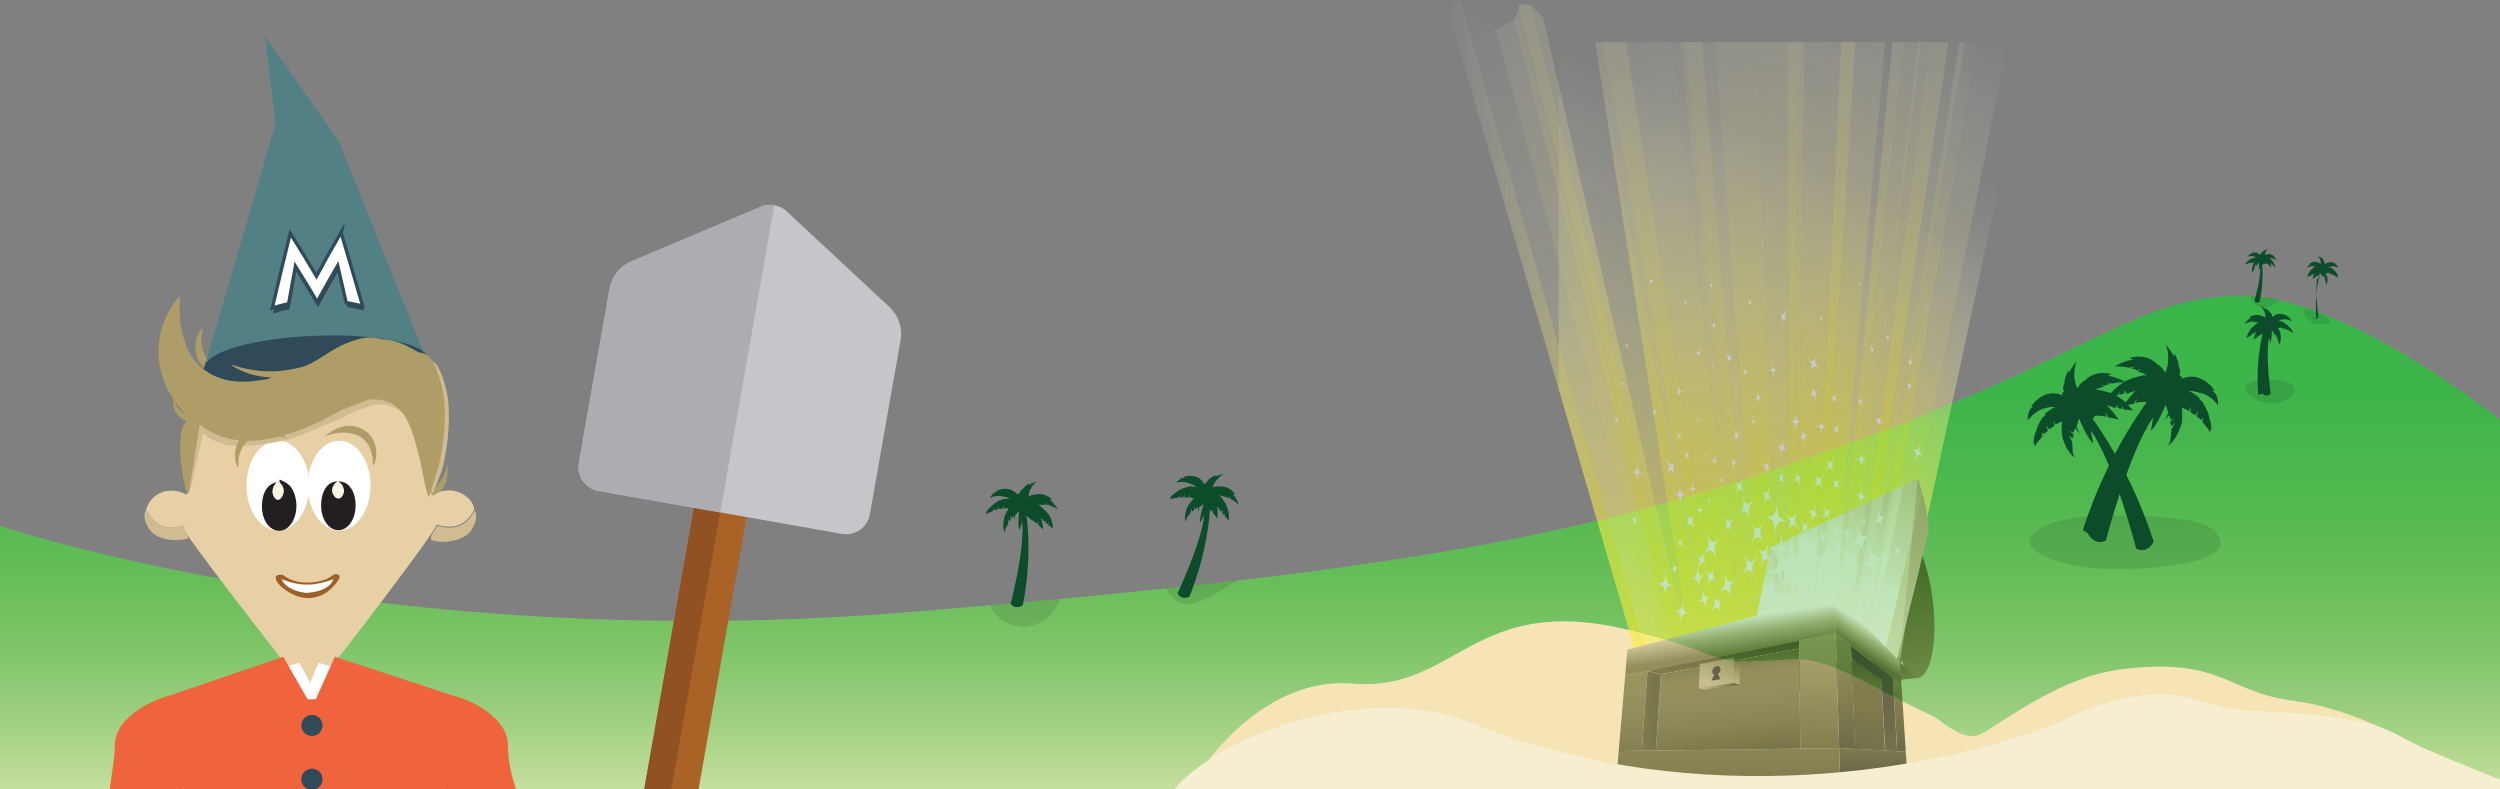 <svg xmlns="http://www.w3.org/2000/svg" viewBox="0 0 744.53 235">
  <rect x="0" y="0" width="744.53" height="235" fill="#808080" stroke="none"/>
  <linearGradient id="a" gradientUnits="userSpaceOnUse" x1="372.26" y1="236.99" x2="372.26" y2="87.98">
    <stop offset="0" stop-color="#C9E1A0"></stop>
    <stop offset=".05" stop-color="#BADB94"></stop>
    <stop offset=".18" stop-color="#98CD7C"></stop>
    <stop offset=".31" stop-color="#7CC467"></stop>
    <stop offset=".45" stop-color="#64BD58"></stop>
    <stop offset=".61" stop-color="#4FB84F"></stop>
    <stop offset=".78" stop-color="#3FB54B"></stop>
    <stop offset="1" stop-color="#39B54A"></stop>
  </linearGradient>
  <path fill="url(#a)" d="M0 156.6s114.18 38.6 271 25.67c156.84-12.93 209.4-24.5 281.8-51.03s81.86-41.82 112.88-43.22c31.02-1.4 78.85 36.95 78.85 36.95V237H0v-80.4z"></path>
  <path fill="#F6E4B6" d="M402.86 203.6c31.02 2.53 35.76-27.33 82.3-15.98 32.27 7.87 20.32 10.58 47.8 8.75 12.13-.8 22.16 7.3 42.24 16.7 1.4 0 9.13 8.4 14.66 5.58 8.64-4.85 24.04-17.1 41.8-19.3 30.3-3.8 31.3 6.88 51.67 9.4 26.4 3.27 61.2 28 61.2 28l-391.87.23s19.17-35.92 50.2-33.4z"></path>
  <g opacity=".58">
    <linearGradient id="b" gradientUnits="userSpaceOnUse" x1="547.74" y1="190.83" x2="546.72" y2="195.01">
      <stop offset=".01" stop-color="#A4A277"></stop>
      <stop offset=".5" stop-color="#606329"></stop>
      <stop offset=".58" stop-color="#4E521E"></stop>
      <stop offset=".73" stop-color="#343809"></stop>
      <stop offset=".85" stop-color="#1B2000"></stop>
      <stop offset=".94" stop-color="#070A00"></stop>
      <stop offset="1"></stop>
    </linearGradient>
    <path fill="url(#b)" d="M527.32 176.27l43.93-13.4s.93 14.72.22 22.7c-.7 8 .46 14.24-6.82 15.08-7.3.83-36.02 2.04-36.02 2.04l-1.3-26.5z"></path>
    <linearGradient id="c" gradientUnits="userSpaceOnUse" x1="594.71" y1="278.32" x2="556.55" y2="132.81">
      <stop offset=".01" stop-color="#A4A277"></stop>
      <stop offset=".5" stop-color="#606329"></stop>
      <stop offset=".58" stop-color="#4E521E"></stop>
      <stop offset=".73" stop-color="#343809"></stop>
      <stop offset=".85" stop-color="#1B2000"></stop>
      <stop offset=".94" stop-color="#070A00"></stop>
      <stop offset="1"></stop>
    </linearGradient>
    <path fill="url(#c)" d="M571.25 162.88l-5.45 34.2.3.57c3.97 7.2 8.27 5.1 9.6-4.66 1.3-9.6-.68-22.8-4.45-30.2z"></path>
    <linearGradient id="d" gradientUnits="userSpaceOnUse" x1="519.25" y1="191.53" x2="535.78" y2="191.53">
      <stop offset=".01" stop-color="#A4A277"></stop>
      <stop offset=".5" stop-color="#606329"></stop>
      <stop offset=".58" stop-color="#4E521E"></stop>
      <stop offset=".73" stop-color="#343809"></stop>
      <stop offset=".85" stop-color="#1B2000"></stop>
      <stop offset=".94" stop-color="#070A00"></stop>
      <stop offset="1"></stop>
    </linearGradient>
    <path fill="url(#d)" d="M527.32 176.27l-8.07 27c.8.72 1.67 1.35 2.56 1.87 6.9 4.04 13.1.42 13.9-8.07.7-7.38-2.9-16.02-8.3-20.8z"></path>
    <linearGradient id="e" gradientUnits="userSpaceOnUse" x1="473.56" y1="193.41" x2="541.16" y2="48.44">
      <stop offset=".08" stop-color="#F9ED32"></stop>
      <stop offset=".17" stop-color="#F9ED3B" stop-opacity=".9"></stop>
      <stop offset=".29" stop-color="#FAEE53" stop-opacity=".77"></stop>
      <stop offset=".44" stop-color="#FAF073" stop-opacity=".61"></stop>
      <stop offset=".6" stop-color="#FBF396" stop-opacity=".43"></stop>
      <stop offset=".78" stop-color="#FCF7C1" stop-opacity=".24"></stop>
      <stop offset=".97" stop-color="#FFFDF2" stop-opacity=".04"></stop>
      <stop offset="1" stop-color="#FFF" stop-opacity="0"></stop>
    </linearGradient>
    <path fill="url(#e)" d="M464.22 12.56v103.1l24.72 84.93h74.94l26.67-122.7"></path>
    <linearGradient id="f" gradientUnits="userSpaceOnUse" x1="553.03" y1="162.49" x2="599.84" y2="11.45">
      <stop offset=".08" stop-color="#F9ED32"></stop>
      <stop offset=".17" stop-color="#F9ED3B" stop-opacity=".9"></stop>
      <stop offset=".29" stop-color="#FAEE53" stop-opacity=".77"></stop>
      <stop offset=".44" stop-color="#FAF073" stop-opacity=".61"></stop>
      <stop offset=".6" stop-color="#FBF396" stop-opacity=".43"></stop>
      <stop offset=".78" stop-color="#FCF7C1" stop-opacity=".24"></stop>
      <stop offset=".97" stop-color="#FFFDF2" stop-opacity=".04"></stop>
      <stop offset="1" stop-color="#FFF" stop-opacity="0"></stop>
    </linearGradient>
    <path fill="url(#f)" d="M555.55 200.6l33.6-188.04h-3.98l-31.2 188.03"></path>
    <linearGradient id="g" gradientUnits="userSpaceOnUse" x1="543.77" y1="197.85" x2="605.29" y2="15.4">
      <stop offset=".08" stop-color="#F9ED32"></stop>
      <stop offset=".17" stop-color="#F9ED3B" stop-opacity=".9"></stop>
      <stop offset=".29" stop-color="#FAEE53" stop-opacity=".77"></stop>
      <stop offset=".44" stop-color="#FAF073" stop-opacity=".61"></stop>
      <stop offset=".6" stop-color="#FBF396" stop-opacity=".43"></stop>
      <stop offset=".78" stop-color="#FCF7C1" stop-opacity=".24"></stop>
      <stop offset=".97" stop-color="#FFFDF2" stop-opacity=".04"></stop>
      <stop offset="1" stop-color="#FFF" stop-opacity="0"></stop>
    </linearGradient>
    <path fill="url(#g)" d="M559.95 200.6l38.8-191.63-9.6 3.6-33.6 188.02"></path>
    <linearGradient id="h" gradientUnits="userSpaceOnUse" x1="548.17" y1="195.88" x2="610.75" y2="23.91">
      <stop offset=".08" stop-color="#F9ED32"></stop>
      <stop offset=".15" stop-color="#F9ED3B" stop-opacity=".9"></stop>
      <stop offset=".25" stop-color="#FAEE53" stop-opacity=".77"></stop>
      <stop offset=".37" stop-color="#FAF073" stop-opacity=".61"></stop>
      <stop offset=".5" stop-color="#FBF396" stop-opacity=".43"></stop>
      <stop offset=".64" stop-color="#FCF7C1" stop-opacity=".24"></stop>
      <stop offset=".79" stop-color="#FFFDF2" stop-opacity=".04"></stop>
      <stop offset=".82" stop-color="#FFF" stop-opacity="0"></stop>
    </linearGradient>
    <path fill="url(#h)" d="M563.88 200.6L605.7 7.74l-6.94 1.22-38.8 191.62"></path>
    <linearGradient id="i" gradientUnits="userSpaceOnUse" x1="530.62" y1="173.06" x2="509.87" y2="-34.39">
      <stop offset=".08" stop-color="#F9ED32"></stop>
      <stop offset=".17" stop-color="#F9ED3B" stop-opacity=".9"></stop>
      <stop offset=".29" stop-color="#FAEE53" stop-opacity=".77"></stop>
      <stop offset=".44" stop-color="#FAF073" stop-opacity=".61"></stop>
      <stop offset=".6" stop-color="#FBF396" stop-opacity=".43"></stop>
      <stop offset=".78" stop-color="#FCF7C1" stop-opacity=".24"></stop>
      <stop offset=".97" stop-color="#FFFDF2" stop-opacity=".04"></stop>
      <stop offset="1" stop-color="#FFF" stop-opacity="0"></stop>
    </linearGradient>
    <path fill="url(#i)" d="M529.48 200.6L523.5 12.55h-12.68l13.62 188.03"></path>
    <linearGradient id="j" gradientUnits="userSpaceOnUse" x1="518.74" y1="196.27" x2="408.46" y2="-67.52">
      <stop offset=".08" stop-color="#F9ED32"></stop>
      <stop offset=".17" stop-color="#F9ED3B" stop-opacity=".9"></stop>
      <stop offset=".29" stop-color="#FAEE53" stop-opacity=".77"></stop>
      <stop offset=".44" stop-color="#FAF073" stop-opacity=".61"></stop>
      <stop offset=".6" stop-color="#FBF396" stop-opacity=".43"></stop>
      <stop offset=".78" stop-color="#FCF7C1" stop-opacity=".24"></stop>
      <stop offset=".97" stop-color="#FFFDF2" stop-opacity=".04"></stop>
      <stop offset="1" stop-color="#FFF" stop-opacity="0"></stop>
    </linearGradient>
    <path fill="url(#j)" d="M503.5 200.6L456.1 1.52l-3.88-.32 49.54 199.4"></path>
    <linearGradient id="k" gradientUnits="userSpaceOnUse" x1="523.35" y1="203.41" x2="414.17" y2="-36.54">
      <stop offset=".08" stop-color="#F9ED32"></stop>
      <stop offset=".17" stop-color="#F9ED3B" stop-opacity=".9"></stop>
      <stop offset=".29" stop-color="#FAEE53" stop-opacity=".77"></stop>
      <stop offset=".44" stop-color="#FAF073" stop-opacity=".61"></stop>
      <stop offset=".6" stop-color="#FBF396" stop-opacity=".43"></stop>
      <stop offset=".78" stop-color="#FCF7C1" stop-opacity=".24"></stop>
      <stop offset=".97" stop-color="#FFFDF2" stop-opacity=".04"></stop>
      <stop offset="1" stop-color="#FFF" stop-opacity="0"></stop>
    </linearGradient>
    <path fill="url(#k)" d="M501.76 200.6L452.46 2.17l-.56 1.45 49.5 196.96"></path>
    <linearGradient id="l" gradientUnits="userSpaceOnUse" x1="548" y1="262.02" x2="413.13" y2="-27.41">
      <stop offset=".08" stop-color="#F9ED32"></stop>
      <stop offset=".17" stop-color="#F9ED3B" stop-opacity=".9"></stop>
      <stop offset=".29" stop-color="#FAEE53" stop-opacity=".77"></stop>
      <stop offset=".44" stop-color="#FAF073" stop-opacity=".61"></stop>
      <stop offset=".6" stop-color="#FBF396" stop-opacity=".43"></stop>
      <stop offset=".78" stop-color="#FCF7C1" stop-opacity=".24"></stop>
      <stop offset=".97" stop-color="#FFFDF2" stop-opacity=".04"></stop>
      <stop offset="1" stop-color="#FFF" stop-opacity="0"></stop>
    </linearGradient>
    <path fill="url(#l)" d="M500.36 200.6L450.93 5.8l-5.4 2.9 51.52 191.87"></path>
    <linearGradient id="m" gradientUnits="userSpaceOnUse" x1="530.23" y1="218.49" x2="420.69" y2="-41.42">
      <stop offset=".08" stop-color="#F9ED32"></stop>
      <stop offset=".17" stop-color="#F9ED3B" stop-opacity=".9"></stop>
      <stop offset=".29" stop-color="#FAEE53" stop-opacity=".77"></stop>
      <stop offset=".44" stop-color="#FAF073" stop-opacity=".61"></stop>
      <stop offset=".6" stop-color="#FBF396" stop-opacity=".43"></stop>
      <stop offset=".78" stop-color="#FCF7C1" stop-opacity=".24"></stop>
      <stop offset=".97" stop-color="#FFFDF2" stop-opacity=".04"></stop>
      <stop offset="1" stop-color="#FFF" stop-opacity="0"></stop>
    </linearGradient>
    <path fill="url(#m)" d="M504.54 200.6L459.64 5.4l-3.53-3.9 47.4 199.07"></path>
    <linearGradient id="n" gradientUnits="userSpaceOnUse" x1="509.2" y1="186.24" x2="419.48" y2="-42.02">
      <stop offset=".08" stop-color="#F9ED32"></stop>
      <stop offset=".17" stop-color="#F9ED3B" stop-opacity=".9"></stop>
      <stop offset=".29" stop-color="#FAEE53" stop-opacity=".77"></stop>
      <stop offset=".44" stop-color="#FAF073" stop-opacity=".61"></stop>
      <stop offset=".6" stop-color="#FBF396" stop-opacity=".43"></stop>
      <stop offset=".78" stop-color="#FCF7C1" stop-opacity=".24"></stop>
      <stop offset=".97" stop-color="#FFFDF2" stop-opacity=".04"></stop>
      <stop offset="1" stop-color="#FFF" stop-opacity="0"></stop>
    </linearGradient>
    <path fill="url(#n)" d="M501.4 200.6L451.9 3.62l-.97 2.2 49.43 194.76"></path>
    <linearGradient id="o" gradientUnits="userSpaceOnUse" x1="517.78" y1="177.36" x2="453.17" y2="-50.29">
      <stop offset=".08" stop-color="#F9ED32"></stop>
      <stop offset=".17" stop-color="#F9ED3B" stop-opacity=".9"></stop>
      <stop offset=".29" stop-color="#FAEE53" stop-opacity=".77"></stop>
      <stop offset=".44" stop-color="#FAF073" stop-opacity=".61"></stop>
      <stop offset=".6" stop-color="#FBF396" stop-opacity=".43"></stop>
      <stop offset=".78" stop-color="#FCF7C1" stop-opacity=".24"></stop>
      <stop offset=".97" stop-color="#FFFDF2" stop-opacity=".04"></stop>
      <stop offset="1" stop-color="#FFF" stop-opacity="0"></stop>
    </linearGradient>
    <path fill="url(#o)" d="M513.9 200.6L484.26 12.55h-7.02L511.1 200.6"></path>
    <linearGradient id="p" gradientUnits="userSpaceOnUse" x1="523.12" y1="175.89" x2="477.07" y2="-10.06">
      <stop offset=".08" stop-color="#F9ED32"></stop>
      <stop offset=".17" stop-color="#F9ED3B" stop-opacity=".9"></stop>
      <stop offset=".29" stop-color="#FAEE53" stop-opacity=".77"></stop>
      <stop offset=".44" stop-color="#FAF073" stop-opacity=".61"></stop>
      <stop offset=".6" stop-color="#FBF396" stop-opacity=".43"></stop>
      <stop offset=".78" stop-color="#FCF7C1" stop-opacity=".24"></stop>
      <stop offset=".97" stop-color="#FFFDF2" stop-opacity=".04"></stop>
      <stop offset="1" stop-color="#FFF" stop-opacity="0"></stop>
    </linearGradient>
    <path fill="url(#p)" d="M519.34 200.6L498 12.55h-13.73L513.9 200.6"></path>
    <linearGradient id="q" gradientUnits="userSpaceOnUse" x1="536.79" y1="223.61" x2="438.13" y2="-44.57">
      <stop offset=".08" stop-color="#F9ED32"></stop>
      <stop offset=".17" stop-color="#F9ED3B" stop-opacity=".9"></stop>
      <stop offset=".29" stop-color="#FAEE53" stop-opacity=".77"></stop>
      <stop offset=".44" stop-color="#FAF073" stop-opacity=".61"></stop>
      <stop offset=".6" stop-color="#FBF396" stop-opacity=".43"></stop>
      <stop offset=".78" stop-color="#FCF7C1" stop-opacity=".24"></stop>
      <stop offset=".97" stop-color="#FFFDF2" stop-opacity=".04"></stop>
      <stop offset="1" stop-color="#FFF" stop-opacity="0"></stop>
    </linearGradient>
    <path fill="url(#q)" d="M511.1 200.6L477.25 12.55h-2.2l35.17 188.03"></path>
    <linearGradient id="r" gradientUnits="userSpaceOnUse" x1="514.97" y1="177.79" x2="440.42" y2="-33.08">
      <stop offset=".08" stop-color="#F9ED32"></stop>
      <stop offset=".17" stop-color="#F9ED3B" stop-opacity=".9"></stop>
      <stop offset=".29" stop-color="#FAEE53" stop-opacity=".77"></stop>
      <stop offset=".44" stop-color="#FAF073" stop-opacity=".61"></stop>
      <stop offset=".6" stop-color="#FBF396" stop-opacity=".43"></stop>
      <stop offset=".78" stop-color="#FCF7C1" stop-opacity=".24"></stop>
      <stop offset=".97" stop-color="#FFFDF2" stop-opacity=".04"></stop>
      <stop offset="1" stop-color="#FFF" stop-opacity="0"></stop>
    </linearGradient>
    <path fill="url(#r)" d="M510.22 200.6L475.05 12.55l29.5 188.03"></path>
    <linearGradient id="s" gradientUnits="userSpaceOnUse" x1="575.85" y1="316.38" x2="419.6" y2="7.51">
      <stop offset=".08" stop-color="#F9ED32"></stop>
      <stop offset=".17" stop-color="#F9ED3B" stop-opacity=".9"></stop>
      <stop offset=".29" stop-color="#FAEE53" stop-opacity=".77"></stop>
      <stop offset=".44" stop-color="#FAF073" stop-opacity=".61"></stop>
      <stop offset=".6" stop-color="#FBF396" stop-opacity=".43"></stop>
      <stop offset=".78" stop-color="#FCF7C1" stop-opacity=".24"></stop>
      <stop offset=".97" stop-color="#FFFDF2" stop-opacity=".04"></stop>
      <stop offset="1" stop-color="#FFF" stop-opacity="0"></stop>
    </linearGradient>
    <path fill="url(#s)" d="M497.05 200.6L445.52 8.7 434.82 0l57.15 200.6"></path>
    <linearGradient id="t" gradientUnits="userSpaceOnUse" x1="491.97" y1="100.29" x2="431.08" y2="100.29">
      <stop offset=".08" stop-color="#F9ED32"></stop>
      <stop offset=".17" stop-color="#F9ED3B" stop-opacity=".9"></stop>
      <stop offset=".29" stop-color="#FAEE53" stop-opacity=".77"></stop>
      <stop offset=".44" stop-color="#FAF073" stop-opacity=".61"></stop>
      <stop offset=".6" stop-color="#FBF396" stop-opacity=".43"></stop>
      <stop offset=".78" stop-color="#FCF7C1" stop-opacity=".24"></stop>
      <stop offset=".97" stop-color="#FFFDF2" stop-opacity=".04"></stop>
      <stop offset="1" stop-color="#FFF" stop-opacity="0"></stop>
    </linearGradient>
    <path fill="url(#t)" d="M491.97 200.6L434.83 0l-3.75 2.67 57.86 197.92"></path>
    <linearGradient id="u" gradientUnits="userSpaceOnUse" x1="545.23" y1="188.77" x2="605.74" y2="-22.69">
      <stop offset=".08" stop-color="#F9ED32"></stop>
      <stop offset=".17" stop-color="#F9ED3B" stop-opacity=".9"></stop>
      <stop offset=".29" stop-color="#FAEE53" stop-opacity=".77"></stop>
      <stop offset=".44" stop-color="#FAF073" stop-opacity=".61"></stop>
      <stop offset=".6" stop-color="#FBF396" stop-opacity=".43"></stop>
      <stop offset=".78" stop-color="#FCF7C1" stop-opacity=".24"></stop>
      <stop offset=".97" stop-color="#FFFDF2" stop-opacity=".04"></stop>
      <stop offset="1" stop-color="#FFF" stop-opacity="0"></stop>
    </linearGradient>
    <path fill="url(#u)" d="M553.97 200.6l31.2-188.04h-1.64l-30.2 188.03"></path>
    <linearGradient id="v" gradientUnits="userSpaceOnUse" x1="542.51" y1="189.39" x2="593.45" y2="-51.7">
      <stop offset=".08" stop-color="#F9ED32"></stop>
      <stop offset=".17" stop-color="#F9ED3B" stop-opacity=".9"></stop>
      <stop offset=".29" stop-color="#FAEE53" stop-opacity=".77"></stop>
      <stop offset=".44" stop-color="#FAF073" stop-opacity=".61"></stop>
      <stop offset=".6" stop-color="#FBF396" stop-opacity=".43"></stop>
      <stop offset=".78" stop-color="#FCF7C1" stop-opacity=".24"></stop>
      <stop offset=".97" stop-color="#FFFDF2" stop-opacity=".04"></stop>
      <stop offset="1" stop-color="#FFF" stop-opacity="0"></stop>
    </linearGradient>
    <path fill="url(#v)" d="M548.84 200.6l23.4-188.04h-1.07L548.4 200.6"></path>
    <linearGradient id="w" gradientUnits="userSpaceOnUse" x1="540.08" y1="160.85" x2="567.75" y2="-16.57">
      <stop offset=".08" stop-color="#F9ED32"></stop>
      <stop offset=".17" stop-color="#F9ED3B" stop-opacity=".9"></stop>
      <stop offset=".29" stop-color="#FAEE53" stop-opacity=".77"></stop>
      <stop offset=".44" stop-color="#FAF073" stop-opacity=".61"></stop>
      <stop offset=".6" stop-color="#FBF396" stop-opacity=".43"></stop>
      <stop offset=".78" stop-color="#FCF7C1" stop-opacity=".24"></stop>
      <stop offset=".97" stop-color="#FFFDF2" stop-opacity=".04"></stop>
      <stop offset="1" stop-color="#FFF" stop-opacity="0"></stop>
    </linearGradient>
    <path fill="url(#w)" d="M544.53 200.6L561.4 12.55h-8.84L541 200.6"></path>
    <linearGradient id="x" gradientUnits="userSpaceOnUse" x1="542.48" y1="179.06" x2="584.68" y2="-22.55">
      <stop offset=".08" stop-color="#F9ED32"></stop>
      <stop offset=".17" stop-color="#F9ED3B" stop-opacity=".9"></stop>
      <stop offset=".29" stop-color="#FAEE53" stop-opacity=".77"></stop>
      <stop offset=".44" stop-color="#FAF073" stop-opacity=".61"></stop>
      <stop offset=".6" stop-color="#FBF396" stop-opacity=".43"></stop>
      <stop offset=".78" stop-color="#FCF7C1" stop-opacity=".24"></stop>
      <stop offset=".97" stop-color="#FFFDF2" stop-opacity=".04"></stop>
      <stop offset="1" stop-color="#FFF" stop-opacity="0"></stop>
    </linearGradient>
    <path fill="url(#x)" d="M548.4 200.6l22.77-188.04h-4.27L546.7 200.6"></path>
    <linearGradient id="y" gradientUnits="userSpaceOnUse" x1="515.81" y1="187.2" x2="591.24" y2="25.45">
      <stop offset=".08" stop-color="#F9ED32"></stop>
      <stop offset=".17" stop-color="#F9ED3B" stop-opacity=".9"></stop>
      <stop offset=".29" stop-color="#FAEE53" stop-opacity=".77"></stop>
      <stop offset=".44" stop-color="#FAF073" stop-opacity=".61"></stop>
      <stop offset=".6" stop-color="#FBF396" stop-opacity=".43"></stop>
      <stop offset=".78" stop-color="#FCF7C1" stop-opacity=".24"></stop>
      <stop offset=".97" stop-color="#FFFDF2" stop-opacity=".04"></stop>
      <stop offset="1" stop-color="#FFF" stop-opacity="0"></stop>
    </linearGradient>
    <path fill="url(#y)" d="M545.4 200.6l18.2-188.04h-2.2L544.54 200.6"></path>
    <linearGradient id="z" gradientUnits="userSpaceOnUse" x1="545.23" y1="169.69" x2="577.53" y2="-35.69">
      <stop offset=".08" stop-color="#F9ED32"></stop>
      <stop offset=".17" stop-color="#F9ED3B" stop-opacity=".9"></stop>
      <stop offset=".29" stop-color="#FAEE53" stop-opacity=".77"></stop>
      <stop offset=".44" stop-color="#FAF073" stop-opacity=".61"></stop>
      <stop offset=".6" stop-color="#FBF396" stop-opacity=".43"></stop>
      <stop offset=".78" stop-color="#FCF7C1" stop-opacity=".24"></stop>
      <stop offset=".97" stop-color="#FFFDF2" stop-opacity=".04"></stop>
      <stop offset="1" stop-color="#FFF" stop-opacity="0"></stop>
    </linearGradient>
    <path fill="url(#z)" d="M546.7 200.6l20.2-188.04h-3.3L545.4 200.6"></path>
    <linearGradient id="A" gradientUnits="userSpaceOnUse" x1="547.71" y1="177.54" x2="591.82" y2="13.5">
      <stop offset=".08" stop-color="#F9ED32"></stop>
      <stop offset=".17" stop-color="#F9ED3B" stop-opacity=".9"></stop>
      <stop offset=".29" stop-color="#FAEE53" stop-opacity=".77"></stop>
      <stop offset=".44" stop-color="#FAF073" stop-opacity=".61"></stop>
      <stop offset=".6" stop-color="#FBF396" stop-opacity=".43"></stop>
      <stop offset=".78" stop-color="#FCF7C1" stop-opacity=".24"></stop>
      <stop offset=".97" stop-color="#FFFDF2" stop-opacity=".04"></stop>
      <stop offset="1" stop-color="#FFF" stop-opacity="0"></stop>
    </linearGradient>
    <path fill="url(#A)" d="M553.32 200.6l30.2-188.04h-3.25L552.02 200.6"></path>
    <linearGradient id="B" gradientUnits="userSpaceOnUse" x1="539.43" y1="198.89" x2="592.61" y2="-28.07">
      <stop offset=".08" stop-color="#F9ED32"></stop>
      <stop offset=".17" stop-color="#F9ED3B" stop-opacity=".9"></stop>
      <stop offset=".29" stop-color="#FAEE53" stop-opacity=".77"></stop>
      <stop offset=".44" stop-color="#FAF073" stop-opacity=".61"></stop>
      <stop offset=".6" stop-color="#FBF396" stop-opacity=".43"></stop>
      <stop offset=".78" stop-color="#FCF7C1" stop-opacity=".24"></stop>
      <stop offset=".97" stop-color="#FFFDF2" stop-opacity=".04"></stop>
      <stop offset="1" stop-color="#FFF" stop-opacity="0"></stop>
    </linearGradient>
    <path fill="url(#B)" d="M549.87 200.6l24.97-188.04h-2.6l-23.4 188.03"></path>
    <linearGradient id="C" gradientUnits="userSpaceOnUse" x1="551.07" y1="158.43" x2="595.37" y2="-27.44">
      <stop offset=".08" stop-color="#F9ED32"></stop>
      <stop offset=".17" stop-color="#F9ED3B" stop-opacity=".9"></stop>
      <stop offset=".29" stop-color="#FAEE53" stop-opacity=".77"></stop>
      <stop offset=".44" stop-color="#FAF073" stop-opacity=".61"></stop>
      <stop offset=".6" stop-color="#FBF396" stop-opacity=".43"></stop>
      <stop offset=".78" stop-color="#FCF7C1" stop-opacity=".24"></stop>
      <stop offset=".97" stop-color="#FFFDF2" stop-opacity=".04"></stop>
      <stop offset="1" stop-color="#FFF" stop-opacity="0"></stop>
    </linearGradient>
    <path fill="url(#C)" d="M552.02 200.6l28.25-188.04h-5.43L549.87 200.6"></path>
    <linearGradient id="D" gradientUnits="userSpaceOnUse" x1="534.53" y1="204.53" x2="525.21" y2="-47.22">
      <stop offset=".08" stop-color="#F9ED32"></stop>
      <stop offset=".17" stop-color="#F9ED3B" stop-opacity=".9"></stop>
      <stop offset=".29" stop-color="#FAEE53" stop-opacity=".77"></stop>
      <stop offset=".44" stop-color="#FAF073" stop-opacity=".61"></stop>
      <stop offset=".6" stop-color="#FBF396" stop-opacity=".43"></stop>
      <stop offset=".78" stop-color="#FCF7C1" stop-opacity=".24"></stop>
      <stop offset=".97" stop-color="#FFFDF2" stop-opacity=".04"></stop>
      <stop offset="1" stop-color="#FFF" stop-opacity="0"></stop>
    </linearGradient>
    <path fill="url(#D)" d="M532.98 200.6l-.64-188.04h-8.84l5.98 188.03"></path>
    <linearGradient id="E" gradientUnits="userSpaceOnUse" x1="539.51" y1="154.33" x2="562.86" y2="-62.85">
      <stop offset=".08" stop-color="#F9ED32"></stop>
      <stop offset=".17" stop-color="#F9ED3B" stop-opacity=".9"></stop>
      <stop offset=".29" stop-color="#FAEE53" stop-opacity=".77"></stop>
      <stop offset=".44" stop-color="#FAF073" stop-opacity=".61"></stop>
      <stop offset=".6" stop-color="#FBF396" stop-opacity=".43"></stop>
      <stop offset=".78" stop-color="#FCF7C1" stop-opacity=".24"></stop>
      <stop offset=".97" stop-color="#FFFDF2" stop-opacity=".04"></stop>
      <stop offset="1" stop-color="#FFF" stop-opacity="0"></stop>
    </linearGradient>
    <path fill="url(#E)" d="M541 200.6l11.56-188.04h-4.28L539.3 200.6"></path>
    <linearGradient id="F" gradientUnits="userSpaceOnUse" x1="528.49" y1="192.74" x2="486.56" y2="-54.52">
      <stop offset=".08" stop-color="#F9ED32"></stop>
      <stop offset=".17" stop-color="#F9ED3B" stop-opacity=".9"></stop>
      <stop offset=".29" stop-color="#FAEE53" stop-opacity=".77"></stop>
      <stop offset=".44" stop-color="#FAF073" stop-opacity=".61"></stop>
      <stop offset=".6" stop-color="#FBF396" stop-opacity=".43"></stop>
      <stop offset=".78" stop-color="#FCF7C1" stop-opacity=".24"></stop>
      <stop offset=".97" stop-color="#FFFDF2" stop-opacity=".04"></stop>
      <stop offset="1" stop-color="#FFF" stop-opacity="0"></stop>
    </linearGradient>
    <path fill="url(#F)" d="M522.87 200.6l-16-188.04h-5l19 188.03"></path>
    <linearGradient id="G" gradientUnits="userSpaceOnUse" x1="527.25" y1="194.78" x2="486.44" y2="-12.57">
      <stop offset=".08" stop-color="#F9ED32"></stop>
      <stop offset=".17" stop-color="#F9ED3B" stop-opacity=".9"></stop>
      <stop offset=".29" stop-color="#FAEE53" stop-opacity=".77"></stop>
      <stop offset=".44" stop-color="#FAF073" stop-opacity=".61"></stop>
      <stop offset=".6" stop-color="#FBF396" stop-opacity=".43"></stop>
      <stop offset=".78" stop-color="#FCF7C1" stop-opacity=".24"></stop>
      <stop offset=".97" stop-color="#FFFDF2" stop-opacity=".04"></stop>
      <stop offset="1" stop-color="#FFF" stop-opacity="0"></stop>
    </linearGradient>
    <path fill="url(#G)" d="M520.3 200.6L500.45 12.55H498l21.34 188.03"></path>
    <linearGradient id="H" gradientUnits="userSpaceOnUse" x1="525.33" y1="190.67" x2="487.05" y2="-35.38">
      <stop offset=".08" stop-color="#F9ED32"></stop>
      <stop offset=".17" stop-color="#F9ED3B" stop-opacity=".9"></stop>
      <stop offset=".29" stop-color="#FAEE53" stop-opacity=".77"></stop>
      <stop offset=".44" stop-color="#FAF073" stop-opacity=".61"></stop>
      <stop offset=".6" stop-color="#FBF396" stop-opacity=".43"></stop>
      <stop offset=".78" stop-color="#FCF7C1" stop-opacity=".24"></stop>
      <stop offset=".97" stop-color="#FFFDF2" stop-opacity=".04"></stop>
      <stop offset="1" stop-color="#FFF" stop-opacity="0"></stop>
    </linearGradient>
    <path fill="url(#H)" d="M520.88 200.6l-19-188.04h-1.44L520.3 200.6"></path>
    <linearGradient id="I" gradientUnits="userSpaceOnUse" x1="533.82" y1="210.03" x2="495.45" y2="-23.86">
      <stop offset=".08" stop-color="#F9ED32"></stop>
      <stop offset=".17" stop-color="#F9ED3B" stop-opacity=".9"></stop>
      <stop offset=".29" stop-color="#FAEE53" stop-opacity=".77"></stop>
      <stop offset=".44" stop-color="#FAF073" stop-opacity=".61"></stop>
      <stop offset=".6" stop-color="#FBF396" stop-opacity=".43"></stop>
      <stop offset=".78" stop-color="#FCF7C1" stop-opacity=".24"></stop>
      <stop offset=".97" stop-color="#FFFDF2" stop-opacity=".04"></stop>
      <stop offset="1" stop-color="#FFF" stop-opacity="0"></stop>
    </linearGradient>
    <path fill="url(#I)" d="M524.44 200.6L510.82 12.55h-3.94l16 188.03"></path>
    <linearGradient id="J" gradientUnits="userSpaceOnUse" x1="536.04" y1="169" x2="528.93" y2="-67.93">
      <stop offset=".08" stop-color="#F9ED32"></stop>
      <stop offset=".17" stop-color="#F9ED3B" stop-opacity=".9"></stop>
      <stop offset=".29" stop-color="#FAEE53" stop-opacity=".77"></stop>
      <stop offset=".44" stop-color="#FAF073" stop-opacity=".61"></stop>
      <stop offset=".6" stop-color="#FBF396" stop-opacity=".43"></stop>
      <stop offset=".78" stop-color="#FCF7C1" stop-opacity=".24"></stop>
      <stop offset=".97" stop-color="#FFFDF2" stop-opacity=".04"></stop>
      <stop offset="1" stop-color="#FFF" stop-opacity="0"></stop>
    </linearGradient>
    <path fill="url(#J)" d="M534.17 200.6l1.17-188.04h-3l.64 188.03"></path>
    <linearGradient id="K" gradientUnits="userSpaceOnUse" x1="533.93" y1="162.9" x2="548.45" y2="-21.31">
      <stop offset=".08" stop-color="#F9ED32"></stop>
      <stop offset=".17" stop-color="#F9ED3B" stop-opacity=".9"></stop>
      <stop offset=".29" stop-color="#FAEE53" stop-opacity=".77"></stop>
      <stop offset=".44" stop-color="#FAF073" stop-opacity=".61"></stop>
      <stop offset=".6" stop-color="#FBF396" stop-opacity=".43"></stop>
      <stop offset=".78" stop-color="#FCF7C1" stop-opacity=".24"></stop>
      <stop offset=".97" stop-color="#FFFDF2" stop-opacity=".04"></stop>
      <stop offset="1" stop-color="#FFF" stop-opacity="0"></stop>
    </linearGradient>
    <path fill="url(#K)" d="M539.3 200.6l8.98-188.04h-10.86L535 200.6"></path>
    <linearGradient id="L" gradientUnits="userSpaceOnUse" x1="539.47" y1="188.01" x2="527.91" y2="-68.55">
      <stop offset=".08" stop-color="#F9ED32"></stop>
      <stop offset=".17" stop-color="#F9ED3B" stop-opacity=".9"></stop>
      <stop offset=".29" stop-color="#FAEE53" stop-opacity=".77"></stop>
      <stop offset=".44" stop-color="#FAF073" stop-opacity=".61"></stop>
      <stop offset=".6" stop-color="#FBF396" stop-opacity=".43"></stop>
      <stop offset=".78" stop-color="#FCF7C1" stop-opacity=".24"></stop>
      <stop offset=".97" stop-color="#FFFDF2" stop-opacity=".04"></stop>
      <stop offset="1" stop-color="#FFF" stop-opacity="0"></stop>
    </linearGradient>
    <path fill="url(#L)" d="M535 200.6l2.42-188.04h-2.08l-1.17 188.03"></path>
    <linearGradient id="M" gradientUnits="userSpaceOnUse" x1="568.52" y1="179.57" x2="574.41" y2="121.93">
      <stop offset=".12" stop-color="#FFF"></stop>
      <stop offset=".16" stop-color="#F8F8EA"></stop>
      <stop offset=".19" stop-color="#F5F6E2"></stop>
      <stop offset=".69" stop-color="#E98D5D"></stop>
      <stop offset="1" stop-color="#E25326"></stop>
    </linearGradient>
    <path fill="url(#M)" d="M565.38 200.5c.8-.24 1.52-.6 2.1-1.06-.38-.76-.77-1.65-1.17-2.67l-.9 3.73z"></path>
    <linearGradient id="N" gradientUnits="userSpaceOnUse" x1="558.33" y1="178.48" x2="588.62" y2="77.29">
      <stop offset=".12" stop-color="#FFF"></stop>
      <stop offset=".16" stop-color="#F8F8EA"></stop>
      <stop offset=".19" stop-color="#F5F6E2"></stop>
      <stop offset=".51" stop-color="#E0CDAC"></stop>
      <stop offset="1" stop-color="#C49A6C"></stop>
    </linearGradient>
    <path fill="url(#N)" d="M553.97 200.6h1.58l11.37-56.1-2.63 1.24"></path>
    <linearGradient id="O" gradientUnits="userSpaceOnUse" x1="558.42" y1="185.06" x2="587.91" y2="111.49">
      <stop offset=".12" stop-color="#FFF"></stop>
      <stop offset=".16" stop-color="#F8F8EA"></stop>
      <stop offset=".19" stop-color="#F5F6E2"></stop>
      <stop offset=".51" stop-color="#E0CDAC"></stop>
      <stop offset="1" stop-color="#C49A6C"></stop>
    </linearGradient>
    <path fill="url(#O)" d="M559.95 200.6l9.55-41.57 1.7-16.54-4.28 2-11.37 56.1"></path>
    <linearGradient id="P" gradientUnits="userSpaceOnUse" x1="567.97" y1="179.37" x2="573.89" y2="121.38">
      <stop offset=".12" stop-color="#FFF"></stop>
      <stop offset=".16" stop-color="#F8F8EA"></stop>
      <stop offset=".19" stop-color="#F5F6E2"></stop>
      <stop offset=".69" stop-color="#E98D5D"></stop>
      <stop offset="1" stop-color="#E25326"></stop>
    </linearGradient>
    <path fill="url(#P)" d="M571.47 150.44c-.13-4.7-.26-7.95-.26-7.95l-1.7 16.5 2-8.6z"></path>
    <linearGradient id="Q" gradientUnits="userSpaceOnUse" x1="557.6" y1="182.36" x2="578.16" y2="131.42">
      <stop offset=".12" stop-color="#FFF"></stop>
      <stop offset=".16" stop-color="#F8F8EA"></stop>
      <stop offset=".19" stop-color="#F5F6E2"></stop>
      <stop offset=".58" stop-color="#CBB18E"></stop>
      <stop offset="1" stop-color="#A97C50"></stop>
    </linearGradient>
    <path fill="url(#Q)" d="M571.2 142.5l-1.7 16.53 1.97-8.6.9-3.93c-.36-1.44-.75-2.78-1.16-4z"></path>
    <linearGradient id="R" gradientUnits="userSpaceOnUse" x1="544.32" y1="237.39" x2="601.86" y2="89.27">
      <stop offset=".12" stop-color="#FFF"></stop>
      <stop offset=".16" stop-color="#F8F8EA"></stop>
      <stop offset=".19" stop-color="#F5F6E2"></stop>
      <stop offset=".51" stop-color="#E0CDAC"></stop>
      <stop offset="1" stop-color="#C49A6C"></stop>
    </linearGradient>
    <path fill="url(#R)" d="M559.95 200.6h3.93l2.25-9.13 3.37-32.44"></path>
    <linearGradient id="S" gradientUnits="userSpaceOnUse" x1="568.98" y1="179.49" x2="574.89" y2="121.58">
      <stop offset=".12" stop-color="#FFF"></stop>
      <stop offset=".16" stop-color="#F8F8EA"></stop>
      <stop offset=".19" stop-color="#F5F6E2"></stop>
      <stop offset=".69" stop-color="#E98D5D"></stop>
      <stop offset="1" stop-color="#E25326"></stop>
    </linearGradient>
    <path fill="url(#S)" d="M571.47 150.44l-1.97 8.6-3.37 32.43 5.55-22.48c.06-6.4-.07-13.4-.2-18.6z"></path>
    <linearGradient id="T" gradientUnits="userSpaceOnUse" x1="541" y1="250.48" x2="586.27" y2="119.89">
      <stop offset=".12" stop-color="#FFF"></stop>
      <stop offset=".19" stop-color="#FFF"></stop>
      <stop offset=".65" stop-color="#C7A98B"></stop>
      <stop offset="1" stop-color="#A97C50"></stop>
    </linearGradient>
    <path fill="url(#T)" d="M572.38 146.5l-.9 3.94-1.98 8.6-3.37 32.43 5.55-22.48 2.83-11.5c-.5-4-1.2-7.8-2.1-11z"></path>
    <linearGradient id="U" gradientUnits="userSpaceOnUse" x1="528.01" y1="166.15" x2="524.85" y2="133.61">
      <stop offset=".12" stop-color="#FFF"></stop>
      <stop offset=".16" stop-color="#F8F8EA"></stop>
      <stop offset=".19" stop-color="#F5F6E2"></stop>
      <stop offset=".69" stop-color="#E98D5D"></stop>
      <stop offset="1" stop-color="#E25326"></stop>
    </linearGradient>
    <path fill="url(#U)" d="M528.15 162.75l-.9.32c.3.48.6.97.88 1.48l.02-1.8z"></path>
    <linearGradient id="V" gradientUnits="userSpaceOnUse" x1="529.23" y1="173.22" x2="535.19" y2="114.81">
      <stop offset=".12" stop-color="#FFF"></stop>
      <stop offset=".16" stop-color="#F8F8EA"></stop>
      <stop offset=".19" stop-color="#F5F6E2"></stop>
      <stop offset=".69" stop-color="#E98D5D"></stop>
      <stop offset="1" stop-color="#E25326"></stop>
    </linearGradient>
    <path fill="url(#V)" d="M527.22 163.12l1.2 37.47h1.06l-1.3-36.1c-.32-.5-.64-1-.96-1.4z"></path>
    <linearGradient id="W" gradientUnits="userSpaceOnUse" x1="526.12" y1="180.8" x2="520.65" y2="128.67">
      <stop offset=".12" stop-color="#FFF"></stop>
      <stop offset=".16" stop-color="#F8F8EA"></stop>
      <stop offset=".19" stop-color="#F5F6E2"></stop>
      <stop offset=".51" stop-color="#E0CDAC"></stop>
      <stop offset="1" stop-color="#C49A6C"></stop>
    </linearGradient>
    <path fill="url(#W)" d="M528.17 164.5c-.3-.48-.63-.93-.95-1.38l-4.12 21.2 1.34 16.27h5.04l-1.3-36.1z"></path>
    <linearGradient id="X" gradientUnits="userSpaceOnUse" x1="554.98" y1="183.92" x2="588.6" y2="86.37">
      <stop offset=".12" stop-color="#FFF"></stop>
      <stop offset=".16" stop-color="#F8F8EA"></stop>
      <stop offset=".19" stop-color="#F5F6E2"></stop>
      <stop offset=".51" stop-color="#E0CDAC"></stop>
      <stop offset="1" stop-color="#C49A6C"></stop>
    </linearGradient>
    <path fill="url(#X)" d="M563.23 146.24l-9.9 54.35h.64l10.32-54.9"></path>
    <linearGradient id="Y" gradientUnits="userSpaceOnUse" x1="552.04" y1="176.9" x2="557.95" y2="119.06">
      <stop offset=".12" stop-color="#FFF"></stop>
      <stop offset=".16" stop-color="#F8F8EA"></stop>
      <stop offset=".19" stop-color="#F5F6E2"></stop>
      <stop offset=".51" stop-color="#E0CDAC"></stop>
      <stop offset="1" stop-color="#C49A6C"></stop>
    </linearGradient>
    <path fill="url(#Y)" d="M555.37 149.92l-6.96 50.67h.5l7.2-51"></path>
    <linearGradient id="Z" gradientUnits="userSpaceOnUse" x1="544.5" y1="176.51" x2="555.75" y2="72.53">
      <stop offset=".12" stop-color="#FFF"></stop>
      <stop offset=".16" stop-color="#F8F8EA"></stop>
      <stop offset=".19" stop-color="#F5F6E2"></stop>
      <stop offset=".69" stop-color="#E98D5D"></stop>
      <stop offset="1" stop-color="#E25326"></stop>
    </linearGradient>
    <path fill="url(#Z)" d="M544.17 155.17L541 200.6h3.53l4.87-47.88"></path>
    <linearGradient id="aa" gradientUnits="userSpaceOnUse" x1="550.55" y1="176" x2="562.89" y2="107.34">
      <stop offset=".12" stop-color="#FFF"></stop>
      <stop offset=".16" stop-color="#F8F8EA"></stop>
      <stop offset=".19" stop-color="#F5F6E2"></stop>
      <stop offset=".51" stop-color="#E0CDAC"></stop>
      <stop offset="1" stop-color="#C49A6C"></stop>
    </linearGradient>
    <path fill="url(#aa)" d="M552.73 151.16l-6.02 49.43h1.7l7-50.7"></path>
    <linearGradient id="ab" gradientUnits="userSpaceOnUse" x1="547.63" y1="176.21" x2="553.55" y2="118.3">
      <stop offset=".12" stop-color="#FFF"></stop>
      <stop offset=".16" stop-color="#F8F8EA"></stop>
      <stop offset=".19" stop-color="#F5F6E2"></stop>
      <stop offset=".51" stop-color="#E0CDAC"></stop>
      <stop offset="1" stop-color="#C49A6C"></stop>
    </linearGradient>
    <path fill="url(#ab)" d="M549.4 152.72l-4.87 47.87h.87l5.33-48.5"></path>
    <linearGradient id="ac" gradientUnits="userSpaceOnUse" x1="548.26" y1="179" x2="564.34" y2="85.58">
      <stop offset=".12" stop-color="#FFF"></stop>
      <stop offset=".16" stop-color="#F8F8EA"></stop>
      <stop offset=".19" stop-color="#F5F6E2"></stop>
      <stop offset=".69" stop-color="#E98D5D"></stop>
      <stop offset="1" stop-color="#E25326"></stop>
    </linearGradient>
    <path fill="url(#ac)" d="M550.73 152.1l-5.33 48.5h1.3l6.03-49.44"></path>
    <linearGradient id="ad" gradientUnits="userSpaceOnUse" x1="557.19" y1="177.68" x2="563.08" y2="120.01">
      <stop offset=".12" stop-color="#FFF"></stop>
      <stop offset=".16" stop-color="#F8F8EA"></stop>
      <stop offset=".19" stop-color="#F5F6E2"></stop>
      <stop offset=".51" stop-color="#E0CDAC"></stop>
      <stop offset="1" stop-color="#C49A6C"></stop>
    </linearGradient>
    <path fill="url(#ad)" d="M561.12 147.23l-9.1 53.36h1.3l9.9-54.4"></path>
    <linearGradient id="ae" gradientUnits="userSpaceOnUse" x1="551.9" y1="186.06" x2="560.43" y2="114.32">
      <stop offset=".12" stop-color="#FFF"></stop>
      <stop offset=".16" stop-color="#F8F8EA"></stop>
      <stop offset=".19" stop-color="#F5F6E2"></stop>
      <stop offset=".51" stop-color="#E0CDAC"></stop>
      <stop offset="1" stop-color="#C49A6C"></stop>
    </linearGradient>
    <path fill="url(#ae)" d="M556.04 149.6l-7.2 51h1.03l7.8-51.76"></path>
    <linearGradient id="af" gradientUnits="userSpaceOnUse" x1="552.63" y1="185.63" x2="572.95" y2="85.18">
      <stop offset=".12" stop-color="#FFF"></stop>
      <stop offset=".16" stop-color="#F8F8EA"></stop>
      <stop offset=".19" stop-color="#F5F6E2"></stop>
      <stop offset=".51" stop-color="#E0CDAC"></stop>
      <stop offset="1" stop-color="#C49A6C"></stop>
    </linearGradient>
    <path fill="url(#af)" d="M557.66 148.84l-7.8 51.75h2.16l9.1-53.4"></path>
    <linearGradient id="ag" gradientUnits="userSpaceOnUse" x1="531.07" y1="173.79" x2="528.32" y2="119.31">
      <stop offset=".12" stop-color="#FFF"></stop>
      <stop offset=".16" stop-color="#F8F8EA"></stop>
      <stop offset=".19" stop-color="#F5F6E2"></stop>
      <stop offset=".51" stop-color="#E0CDAC"></stop>
      <stop offset="1" stop-color="#C49A6C"></stop>
    </linearGradient>
    <path fill="url(#ag)" d="M532.88 174.76l-.06-14.27-4.72 2.2.07 1.8c1.86 2.8 3.47 6.3 4.7 10.2z"></path>
    <linearGradient id="ah" gradientUnits="userSpaceOnUse" x1="531.5" y1="173.51" x2="537.47" y2="115.08">
      <stop offset=".12" stop-color="#FFF"></stop>
      <stop offset=".16" stop-color="#F8F8EA"></stop>
      <stop offset=".19" stop-color="#F5F6E2"></stop>
      <stop offset=".69" stop-color="#E98D5D"></stop>
      <stop offset="1" stop-color="#E25326"></stop>
    </linearGradient>
    <path fill="url(#ah)" d="M528.17 164.5l1.3 36.1h3.5l-.1-25.84c-1.23-3.88-2.84-7.4-4.7-10.26z"></path>
    <linearGradient id="ai" gradientUnits="userSpaceOnUse" x1="531.03" y1="183.74" x2="529.27" y2="135.86">
      <stop offset=".12" stop-color="#FFF"></stop>
      <stop offset=".16" stop-color="#F8F8EA"></stop>
      <stop offset=".19" stop-color="#F5F6E2"></stop>
      <stop offset=".51" stop-color="#E0CDAC"></stop>
      <stop offset="1" stop-color="#C49A6C"></stop>
    </linearGradient>
    <path fill="url(#ai)" d="M528.17 164.5l1.3 36.1h3.5l-.1-25.84c-1.23-3.88-2.84-7.4-4.7-10.26z"></path>
    <linearGradient id="aj" gradientUnits="userSpaceOnUse" x1="541.37" y1="178.35" x2="547.61" y2="104.09">
      <stop offset=".12" stop-color="#FFF"></stop>
      <stop offset=".16" stop-color="#F8F8EA"></stop>
      <stop offset=".19" stop-color="#F5F6E2"></stop>
      <stop offset=".51" stop-color="#E0CDAC"></stop>
      <stop offset="1" stop-color="#C49A6C"></stop>
    </linearGradient>
    <path fill="url(#aj)" d="M541.7 156.32l-2.4 44.27h1.7l3.17-45.5"></path>
    <linearGradient id="ak" gradientUnits="userSpaceOnUse" x1="524.41" y1="172.51" x2="530.34" y2="114.49">
      <stop offset=".12" stop-color="#FFF"></stop>
      <stop offset=".16" stop-color="#F8F8EA"></stop>
      <stop offset=".19" stop-color="#F5F6E2"></stop>
      <stop offset=".69" stop-color="#E98D5D"></stop>
      <stop offset="1" stop-color="#E25326"></stop>
    </linearGradient>
    <path fill="url(#ak)" d="M520.53 197.56l.35 3.03h2l-.98-10.1"></path>
    <linearGradient id="al" gradientUnits="userSpaceOnUse" x1="523" y1="172.51" x2="528.88" y2="114.89">
      <stop offset=".12" stop-color="#FFF"></stop>
      <stop offset=".16" stop-color="#F8F8EA"></stop>
      <stop offset=".19" stop-color="#F5F6E2"></stop>
      <stop offset=".69" stop-color="#E98D5D"></stop>
      <stop offset="1" stop-color="#E25326"></stop>
    </linearGradient>
    <path fill="url(#al)" d="M520.17 199.4l-.23 1.2h.37"></path>
    <linearGradient id="am" gradientUnits="userSpaceOnUse" x1="523.35" y1="172.35" x2="529.28" y2="114.29">
      <stop offset=".12" stop-color="#FFF"></stop>
      <stop offset=".16" stop-color="#F8F8EA"></stop>
      <stop offset=".19" stop-color="#F5F6E2"></stop>
      <stop offset=".69" stop-color="#E98D5D"></stop>
      <stop offset="1" stop-color="#E25326"></stop>
    </linearGradient>
    <path fill="url(#am)" d="M520.17 199.4l.14 1.2h.6l-.3-3.04"></path>
    <linearGradient id="an" gradientUnits="userSpaceOnUse" x1="525.51" y1="172.6" x2="531.47" y2="114.33">
      <stop offset=".12" stop-color="#FFF"></stop>
      <stop offset=".16" stop-color="#F8F8EA"></stop>
      <stop offset=".19" stop-color="#F5F6E2"></stop>
      <stop offset=".69" stop-color="#E98D5D"></stop>
      <stop offset="1" stop-color="#E25326"></stop>
    </linearGradient>
    <path fill="url(#an)" d="M521.9 190.52l.97 10.07h1.57l-1.34-16.3"></path>
    <linearGradient id="ao" gradientUnits="userSpaceOnUse" x1="533.75" y1="171.64" x2="532.58" y2="105.21">
      <stop offset=".12" stop-color="#FFF"></stop>
      <stop offset=".16" stop-color="#F8F8EA"></stop>
      <stop offset=".19" stop-color="#F5F6E2"></stop>
      <stop offset=".51" stop-color="#E0CDAC"></stop>
      <stop offset="1" stop-color="#C49A6C"></stop>
    </linearGradient>
    <path fill="url(#ao)" d="M534.32 180.1l.14-20.37-1.64.76.06 14.2c.55 1.7 1.04 3.5 1.44 5.3z"></path>
    <linearGradient id="ap" gradientUnits="userSpaceOnUse" x1="534.91" y1="174.1" x2="540.87" y2="115.77">
      <stop offset=".12" stop-color="#FFF"></stop>
      <stop offset=".16" stop-color="#F8F8EA"></stop>
      <stop offset=".19" stop-color="#F5F6E2"></stop>
      <stop offset=".69" stop-color="#E98D5D"></stop>
      <stop offset="1" stop-color="#E25326"></stop>
    </linearGradient>
    <path fill="url(#ap)" d="M532.88 174.76l.1 25.83h1.2l.14-20.5c-.4-1.9-.9-3.6-1.44-5.4z"></path>
    <linearGradient id="aq" gradientUnits="userSpaceOnUse" x1="538.2" y1="168.07" x2="540.69" y2="112.14">
      <stop offset=".12" stop-color="#FFF"></stop>
      <stop offset=".16" stop-color="#F8F8EA"></stop>
      <stop offset=".19" stop-color="#F5F6E2"></stop>
      <stop offset=".51" stop-color="#E0CDAC"></stop>
      <stop offset="1" stop-color="#C49A6C"></stop>
    </linearGradient>
    <path fill="url(#aq)" d="M535.6 159.2l-.38 26.08c.44 3.32.58 6.7.38 9.9-.1 1.7-.3 3.3-.6 4.76v.65h4.3l2.4-44.3-6.1 2.8z"></path>
    <linearGradient id="ar" gradientUnits="userSpaceOnUse" x1="537.04" y1="174.46" x2="542.99" y2="116.2">
      <stop offset=".12" stop-color="#FFF"></stop>
      <stop offset=".16" stop-color="#F8F8EA"></stop>
      <stop offset=".19" stop-color="#F5F6E2"></stop>
      <stop offset=".69" stop-color="#E98D5D"></stop>
      <stop offset="1" stop-color="#E25326"></stop>
    </linearGradient>
    <path fill="url(#ar)" d="M535.6 195.17c.2-3.2.06-6.57-.38-9.9l-.2 14.67c.27-1.46.48-3.05.58-4.77z"></path>
    <linearGradient id="as" gradientUnits="userSpaceOnUse" x1="537.56" y1="174.9" x2="543.42" y2="117.54">
      <stop offset=".12" stop-color="#FFF"></stop>
      <stop offset=".16" stop-color="#F8F8EA"></stop>
      <stop offset=".19" stop-color="#F5F6E2"></stop>
      <stop offset=".69" stop-color="#E98D5D"></stop>
      <stop offset="1" stop-color="#E25326"></stop>
    </linearGradient>
    <path fill="url(#as)" d="M534.88 200.6h.12v-.66c-.03.22-.07.44-.12.65z"></path>
    <linearGradient id="at" gradientUnits="userSpaceOnUse" x1="534.67" y1="174.21" x2="540.62" y2="115.94">
      <stop offset=".12" stop-color="#FFF"></stop>
      <stop offset=".16" stop-color="#F8F8EA"></stop>
      <stop offset=".19" stop-color="#F5F6E2"></stop>
      <stop offset=".51" stop-color="#E0CDAC"></stop>
      <stop offset="1" stop-color="#C49A6C"></stop>
    </linearGradient>
    <path fill="url(#at)" d="M535.22 185.28l.38-26.1-1.14.55-.14 20.38c.37 1.7.68 3.5.9 5.2z"></path>
    <linearGradient id="au" gradientUnits="userSpaceOnUse" x1="536.27" y1="174.32" x2="542.22" y2="116.04">
      <stop offset=".12" stop-color="#FFF"></stop>
      <stop offset=".16" stop-color="#F8F8EA"></stop>
      <stop offset=".19" stop-color="#F5F6E2"></stop>
      <stop offset=".69" stop-color="#E98D5D"></stop>
      <stop offset="1" stop-color="#E25326"></stop>
    </linearGradient>
    <path fill="url(#au)" d="M535.22 185.28c-.22-1.74-.53-3.47-.9-5.17l-.15 20.5h.7c.06-.2.1-.4.14-.6l.3-14.6z"></path>
    <g fill="#FFF">
      <path d="M506.2 154.4c.02-2.16.2-2.43 1.6-2.4-1.4-.03-1.58-.3-1.55-2.46-.03 2.15-.2 2.42-1.6 2.4 1.4.02 1.57.3 1.54 2.46zm2.87 28.1c2.05-2.27 2.5-2.16 4 1-1.5-3.16-1.43-3.85.62-6.14-2.1 2.3-2.5 2.18-4-.98 1.5 3.16 1.4 3.85-.7 6.13zm7.7-34.6c1.1-2.63 1.47-2.76 3.18-1.08-1.7-1.68-1.8-2.23-.7-4.86-1.1 2.63-1.45 2.75-3.16 1.07 1.7 1.68 1.7 2.23.6 4.87zm-.54-8.02c.15-1.9.32-2.1 1.56-1.9-1.3-.22-1.4-.5-1.3-2.4-.2 1.9-.3 2.12-1.6 1.9 1.2.22 1.3.5 1.2 2.4zm-2.98 4.5c-.44-1.36-.38-1.62.5-2.3-.88.68-1.04.6-1.5-.77.46 1.4.4 1.7-.48 2.3.88-.6 1.04-.5 1.48.8zm-4.3 6.08c.03-1.16.13-1.3.9-1.23-.77-.07-.86-.23-.8-1.4-.06 1.17-.16 1.3-.9 1.25.74.06.83.22.8 1.38zm-4.7-2.26c-.17-2.26 0-2.58 1.46-2.88-1.4.3-1.6.05-1.8-2.2.2 2.25 0 2.57-1.4 2.86 1.5-.3 1.7-.04 1.9 2.22zm-8.6-6.5c1.76-2.24 2.17-2.18 3.62.53-1.45-2.7-1.4-3.34.35-5.57-1.76 2.23-2.17 2.17-3.63-.55 1.4 2.8 1.4 3.4-.4 5.6zm3.4-12.73c1 .7 1.07.98.6 2.52.47-1.6.65-1.7 1.64-1-1-.7-1.1-1-.6-2.5-.5 1.5-.7 1.6-1.7.9zm11.22-20.35c-.13.72-.2.78-.68.57.4.2.5.3.3 1 .1-.7.2-.8.7-.6-.5-.2-.5-.3-.4-1.1zm11.83 15.18c.07 1.54-.05 1.75-1.05 1.83 1-.08 1.13.1 1.2 1.64-.07-1.54.06-1.75 1.06-1.83-1 .08-1.1-.1-1.2-1.64zm14.54 3.1c.46 2.75.3 3.2-1.5 3.9 1.8-.7 2.08-.45 2.53 2.3-.45-2.75-.3-3.2 1.5-3.9-1.78.7-2.07.45-2.53-2.3zm-.4 18.32c-.73-2.4-.6-2.85.95-3.96-1.6 1.1-1.9.93-2.6-1.48.7 2.4.6 2.86-1 3.96 1.5-1.1 1.8-.94 2.5 1.48zm10.48-4.15c-1.48-2.2-1.5-2.77-.06-5.05-1.43 2.28-1.8 2.3-3.27.1 1.4 2.2 1.4 2.76 0 5.04 1.4-2.28 1.8-2.3 3.2-.1zm-12.04-19.12c.12 3.24-.13 3.67-2.23 3.85 2.1-.18 2.38.2 2.5 3.43-.12-3.22.14-3.65 2.23-3.84-2.1.1-2.38-.2-2.5-3.5zm-15.82 6.2c-1.43 1.3-1.7 1.2-2.57-1 .8 2.2.7 2.64-.7 3.94 1.4-1.3 1.7-1.2 2.5 1-.9-2.2-.8-2.7.6-4zm7.97 7.73c-.53 2.8-.82 3.05-2.64 2.24 1.8.8 1.9 1.27 1.4 4.05.5-2.78.8-3.04 2.6-2.23-1.8-.8-2-1.26-1.5-4.06zm-21.26-12.08c.18.98.1 1.14-.52 1.4.63-.26.74-.17.9.8-.16-.97-.1-1.13.54-1.4-.7.27-.8.2-1-.8zm2.33 10.9c-.08.97-.18 1.07-.8.94.62.13.7.28.6 1.24.1-.96.2-1.07.82-.94-.63-.13-.7-.27-.62-1.25zm3.12.63c-.43 1.74-.63 1.88-1.76 1.22 1.13.66 1.22.96.8 2.7.42-1.74.62-1.88 1.75-1.2-1.1-.68-1.2-.98-.7-2.72zM497.9 147.5c2.16-.13 2.45.27 2.52 3.6-.07-3.33.2-3.77 2.34-3.9-2.15.13-2.43-.27-2.52-3.6.08 3.34-.18 3.77-2.34 3.9zm3.62-13.6c.82 1.57.8 1.92-.22 3.17 1-1.25 1.24-1.2 2.06.35-.82-1.55-.8-1.92.22-3.16-1 1.24-1.24 1.2-2.06-.35zm-16.32 19.8c1.48 1.16 1.56 1.6.8 3.83.76-2.23 1.04-2.38 2.5-1.2-1.46-1.18-1.54-1.6-.8-3.85-.74 2.24-1.02 2.38-2.5 1.2z"></path>
      <path d="M501.6 157.93c1.6-2.47 2-2.47 3.6 0-1.6-2.47-1.6-3.1 0-5.55-1.6 2.46-2 2.46-3.6 0 1.6 2.46 1.6 3.08 0 5.55zm-2.56 2.33c1.22 1.32 1.26 1.73.4 3.6.86-1.87 1.12-1.94 2.34-.63-1.22-1.3-1.26-1.72-.4-3.6-.86 1.88-1.12 1.95-2.34.63zm7.4 5.56c2.96-2.78 3.55-2.56 5.36 1.96-1.8-4.52-1.66-5.45 1.27-8.22-2.93 2.77-3.54 2.55-5.34-1.97 1.8 4.5 1.67 5.4-1.28 8.2zm-10.62 13.3c.15-4.45.54-5 3.44-4.77-2.9-.22-3.25-.8-3.1-5.26-.15 4.4-.54 4.9-3.43 4.7 2.9.2 3.24.8 3.1 5.3zm.03-13.5c0-.74.05-.85.55-.87-.5.02-.56-.07-.57-.82 0 .75-.05.84-.54.86.4-.1.5 0 .5.8zm.97 4.38c1.7-.57 1.95-.3 2.32 2.28-.37-2.6-.2-3 1.48-3.57-1.7.6-1.95.4-2.32-2.2.38 2.6.2 3-1.48 3.6zm4.5 8.1c-.38 3.7-.73 4.12-3.14 3.54 2.4.58 2.66 1.12 2.3 4.83.36-3.7.72-4.1 3.13-3.54-2.4-.57-2.6-1.12-2.2-4.83zm27-17.04c.5-5.8 1.04-6.44 4.8-5.68-3.76-.75-4.18-1.57-3.7-7.35-.48 5.77-1.02 6.4-4.78 5.65 3.76.76 4.17 1.58 3.68 7.38z"></path>
      <path d="M526 162.4c-2.33-3.3-2.35-4.17-.2-7.77-2.15 3.6-2.72 3.62-5.05.33 2.33 3.3 2.36 4.17.2 7.77 2.15-3.6 2.72-3.63 5.05-.33zm24.3 3.4c-2.82-2.76-2.96-3.66-1.16-8-1.8 4.33-2.38 4.53-5.18 1.8 2.8 2.74 2.93 3.64 1.14 7.96 1.8-4.32 2.38-4.52 5.2-1.77zm-14-7.6c-2.2-2.6-2.27-3.36-.58-6.77-1.7 3.4-2.2 3.5-4.4.9 2.2 2.6 2.28 3.37.58 6.78 1.7-3.4 2.2-3.5 4.4-.9zm16.2 17.4c-3-1.65-3.24-2.44-2.16-7.05-1.08 4.6-1.6 4.98-4.58 3.33 2.98 1.65 3.23 2.44 2.15 7.05 1.1-4.6 1.6-4.98 4.6-3.32z"></path>
      <path d="M548.3 168.2c-4.15-1.24-4.57-2.2-3.77-8.57-.8 6.36-1.43 7.02-5.56 5.8 4.13 1.22 4.55 2.18 3.75 8.54.8-6.36 1.43-7 5.57-5.77zm16.27 9.28c-2.47 2.17-2.96 1.96-4.37-1.84 1.4 3.8 1.28 4.55-1.2 6.72 2.48-2.17 2.97-1.96 4.38 1.84-1.4-3.8-1.28-4.55 1.2-6.72zm-8.8 4.72c-4.8.87-5.46.04-6.02-7.32.56 7.36.02 8.4-4.75 9.26 4.77-.85 5.45-.02 6 7.33-.55-7.37-.02-8.4 4.77-9.26zm10.75-19.7c-1.4 1.48-1.7 1.4-2.66-.77.96 2.16.9 2.63-.5 4.1 1.4-1.47 1.7-1.38 2.65.78-.9-2.1-.8-2.6.6-4.1zm-26.72-16.45c1.65-2.36 2.05-2.33 3.58.2-1.53-2.53-1.5-3.14.12-5.5-1.63 2.35-2.04 2.33-3.57-.18 1.53 2.5 1.52 3.13-.12 5.48zm7.8 15.18c-.66-2.9-.5-3.38 1.37-4.4-1.88 1.02-2.2.77-2.86-2.1.7 2.87.5 3.38-1.3 4.4 1.9-1.02 2.2-.8 2.9 2.1zm-5.08-37.3c-.04 2.75-.27 3.1-2.05 3.03 1.78.06 2 .42 1.96 3.17.04-2.75.27-3.1 2.06-3.02-1.8 0-2.1-.4-2-3.1zM530.4 175.6c-.47-5.17-.1-5.9 3.26-6.63-3.36.72-3.85.15-4.3-5 .45 5.15.1 5.9-3.27 6.6 3.3-.7 3.8-.14 4.3 5.02zm29.9-52.82c-.63 2.34-.9 2.52-2.42 1.56 1.52.96 1.63 1.37 1.02 3.7.6-2.33.9-2.5 2.4-1.55-1.5-1-1.63-1.4-1-3.8zm-12.22 3.14c-1.03 1.67-1.3 1.68-2.38.1 1.08 1.58 1.1 2 .06 3.65 1.04-1.65 1.3-1.67 2.4-.08-1.1-1.6-1.1-2-.08-3.7zm24.02 5.28c-.9 3.16-1.26 3.4-3.3 2.04 2.04 1.35 2.2 1.92 1.3 5.06.88-3.14 1.25-3.37 3.3-2.02-2.04-1.35-2.2-1.9-1.3-5.07zm-18.63-13.78c.5 1.85.42 2.18-.78 2.96 1.2-.78 1.4-.64 1.9 1.2-.5-1.84-.4-2.18.8-2.96-1.2.78-1.5.65-2-1.2zm8.87 35.6c-2.22 1.35-2.6 1.1-3.5-2.32.9 3.4.72 4-1.5 5.36 2.22-1.35 2.6-1.08 3.5 2.33-.9-3.5-.72-4.1 1.5-5.4zm-5.82-16.7c-1.95.4-2.24.07-2.48-2.94.24 3 .03 3.44-1.9 3.82 1.93-.38 2.2-.05 2.47 2.94-.2-3 0-3.43 2-3.82z"></path>
      <path d="M551.88 160.08c-1.68-1-1.8-1.46-1.15-4.04-.66 2.58-.95 2.77-2.62 1.77 1.7 1 1.8 1.5 1.2 4.1.7-2.6 1-2.7 2.7-1.7zm4.6-11.66c-1.95-.6-2.16-1.05-1.76-4.05-.4 3-.7 3.3-2.63 2.7 1.9.6 2.1 1.05 1.7 4.05.4-3 .7-3.3 2.6-2.7zM480.3 124.8c.9.4 1 .63.73 2.03.26-1.4.4-1.53 1.32-1.13-.9-.4-1-.62-.73-2.02-.27 1.4-.4 1.52-1.32 1.13zm1.98-10.9c.72.3.8.5.6 1.6.2-1.1.3-1.2 1.03-.9-.7-.3-.7-.5-.5-1.6-.2 1.1-.3 1.2-1 .9zm1.78-12.15c.32 1.02.27 1.2-.4 1.7.67-.5.8-.43 1.12.6-.32-1.03-.28-1.2.38-1.7-.66.5-.8.42-1.1-.6zm15.84 12.75c.22 1.9.1 2.2-1.15 2.52 1.24-.32 1.43-.13 1.65 1.78-.22-1.9-.1-2.2 1.15-2.52-1.24.33-1.43.13-1.64-1.78zm15.48-10.37c-.4 2.14-.6 2.33-2 1.74 1.38.6 1.52.94 1.13 3.07.4-2.13.7-2.33 2-1.74-1.3-.6-1.5-.94-1.1-3.07zm-22.96 16.92c.28 1.5.2 1.73-.77 2.15.96-.42 1.12-.28 1.4 1.2-.28-1.48-.2-1.73.78-2.16-.97.44-1.13.3-1.4-1.2zm-7 19.6c1.98.04 2.23.43 2.2 3.48.03-3.05.28-3.44 2.27-3.4-2-.04-2.3-.42-2.2-3.47-.1 3.05-.3 3.43-2.3 3.4zm25-45.62c.02 1.68-.12 1.9-1.22 1.94 1.1-.03 1.24.17 1.26 1.86-.02-1.7.12-1.9 1.22-1.94-1.1 0-1.24-.2-1.26-1.9zm11.28-6.45c-.52 1.36-.7 1.43-1.58.65.88.78.93 1.05.42 2.4.5-1.35.7-1.42 1.57-.64-.8-.8-.9-1.1-.4-2.5zm26.17-10.38c0 .67-.06.76-.48.76.4 0 .4.08.4.74 0-.67 0-.75.5-.75-.4 0-.5-.08-.5-.75zm21.67 27.73c-.53 1.74-.74 1.86-1.87 1.05 1.13.8 1.2 1.13.68 2.88.53-1.75.74-1.86 1.87-1.05-1.13-.8-1.2-1.1-.68-2.8zm-28.18-.7c-1.14 2.75-1.5 2.87-3.3 1.1 1.8 1.77 1.87 2.34.74 5.07 1.13-2.73 1.5-2.85 3.28-1.1-1.78-1.75-1.86-2.32-.72-5.06zM502.2 88.6c-.2 1.34-.35 1.47-1.22 1.14.87.33.96.54.74 1.88.22-1.34.36-1.47 1.23-1.15-.87-.32-.96-.53-.75-1.87zM491.5 82c.25 1.58.16 1.82-.87 2.22 1.02-.4 1.2-.24 1.44 1.33-.26-1.57-.16-1.82.87-2.22-1.03.4-1.2.25-1.45-1.32zm33.82 35.58c-1.53.77-1.8.57-2.28-1.8.5 2.36.37 2.76-1.16 3.52 1.53-.76 1.78-.56 2.28 1.8-.5-2.36-.37-2.75 1.16-3.52zM553.8 83.9c.04.72-.02.8-.5.86.48-.05.55.04.57.77-.02-.73.03-.82.5-.87-.47.05-.53-.04-.56-.77zm8.48 14.85c-.1 1.52-.24 1.7-1.24 1.54 1 .1 1.1.3 1 1.9.1-1.6.25-1.7 1.24-1.6-1-.2-1.1-.4-1-1.9zm-15.1 17.87c-.83 1.8-1.1 1.88-2.26.6 1.17 1.28 1.22 1.67.4 3.47.8-1.8 1.07-1.9 2.24-.7-1.17-1.3-1.2-1.7-.4-3.5zm-37.55-32.97c.06 1.17-.03 1.32-.8 1.42.77-.1.87.04.93 1.2-.06-1.16.03-1.3.8-1.4-.77.1-.87-.05-.93-1.22zm22.55 8.6c-1 1.85-1.27 1.88-2.47.36 1.2 1.6 1.3 2 .3 3.9 1-1.8 1.3-1.9 2.5-.3-1.2-1.5-1.2-1.9-.2-3.8zm26.56 10.9c-1.07.8-1.26.7-1.8-.93.54 1.64.47 1.95-.6 2.77 1.07-.9 1.27-.8 1.8.9-.53-1.7-.47-2 .6-2.8zm10.56 9.95c-.57 1.64-.78 1.73-1.84.85 1.06.88 1.12 1.2.54 2.83.58-1.62.8-1.72 1.84-.83-1.05-.9-1.1-1.2-.54-2.84zm-26.58-19.56c-.28 1.16-.42 1.26-1.18.8.76.46.82.67.54 1.83.28-1.16.42-1.26 1.17-.82-.75-.44-.8-.64-.53-1.8zm-22.84 15.26c-.1 1.8-.26 2-1.42 1.83 1.16.16 1.3.4 1.2 2.18.1-1.7.25-1.9 1.4-1.8-1.15-.1-1.28-.4-1.18-2.2zm-13.66-5.6c-.3 1.7-.47 1.87-1.6 1.42 1.13.46 1.24.73.94 2.46.3-1.73.48-1.9 1.6-1.43-1.12-.46-1.23-.74-.94-2.46zm24.04 33.3c.4-2.88.7-3.17 2.57-2.54-1.88-.63-2.06-1.08-1.66-3.96-.4 2.88-.7 3.17-2.58 2.54 1.8.63 2 1.08 1.6 3.97zm25.4 20.42c-.5-1.58-.4-1.88.6-2.63-1.02.7-1.22.6-1.7-1 .5 1.6.4 1.9-.6 2.6 1-.8 1.2-.7 1.7.9zm-32.44 16.34c-1.94-4.1-1.85-5 .8-7.97-2.65 2.9-3.23 2.8-5.17-1.3 1.93 4.1 1.85 5-.82 7.9 2.67-3 3.25-2.9 5.2 1.2zm6.52-63.24c-1.44.2-1.64-.06-1.77-2.3.13 2.24-.04 2.54-1.5 2.74 1.46-.2 1.66.06 1.8 2.3-.14-2.23.02-2.54 1.47-2.74zm12.52 6.14c-1.8.86-2.1.62-2.66-2.14.56 2.76.4 3.23-1.4 4.08 1.8-.85 2.1-.62 2.67 2.15-.56-2.77-.4-3.23 1.4-4.1zm-36.12 60.04c-.38-3.84-.12-4.4 2.38-5-2.5.6-2.86.2-3.25-3.64.4 3.83.12 4.38-2.37 4.98 2.5-.6 2.86-.18 3.25 3.65zm42.06-29.32c-1.15-2.42-1.1-2.94.47-4.73-1.57 1.8-1.92 1.7-3.07-.72 1.15 2.42 1.1 2.95-.47 4.74 1.58-1.8 1.92-1.7 3.08.7zm-17.17 30.82c.4-3.6.76-4 3.1-3.35-2.34-.64-2.58-1.18-2.17-4.78-.4 3.6-.77 3.97-3.1 3.35 2.34.62 2.58 1.17 2.17 4.77zm10.27-9.27c-2.4-1.68-2.57-2.36-1.48-6.06-1.1 3.7-1.53 3.96-3.93 2.3 2.4 1.66 2.5 2.34 1.4 6.04 1.1-3.7 1.5-3.9 3.9-2.2zm-28.77-10.05c2-2 2.4-1.86 3.7 1.2-1.3-3.05-1.2-3.7.8-5.68-2 1.98-2.4 1.85-3.7-1.2 1.3 3.05 1.2 3.7-.8 5.68z"></path>
      <path d="M527.64 182.62c-1.28-5.2-1-6.1 2.36-8.08-3.37 1.97-3.96 1.57-5.24-3.6 1.28 5.17 1 6.08-2.36 8.05 3.37-2 3.96-1.6 5.24 3.6zm-19.34-.26c-.63-3.56-.42-4.13 1.9-5.1-2.32.97-2.7.64-3.32-2.9.64 3.54.4 4.12-1.9 5.1 2.32-.98 2.7-.66 3.32 2.9zm16.82-31.46c1-2.9 1.37-3.08 3.26-1.52-1.9-1.56-2-2.13-1-5.02-1 2.9-1.37 3.07-3.26 1.5 1.9 1.57 2 2.13 1 5.04zm-19.5 18.97c1.05-2.76 1.4-2.9 3.2-1.28-1.78-1.7-1.88-2.2-.83-5-1.1 2.7-1.5 2.9-3.3 1.3 1.8 1.6 1.9 2.2.8 4.9zm23.42-25.3c1.2-1.93 1.52-1.94 2.77-.08-1.2-1.9-1.2-2.4 0-4.3-1.2 1.9-1.5 1.9-2.7 0 1.3 1.8 1.3 2.3.1 4.2zm8.52 29.15c-1.8-.94-1.96-1.42-1.35-4.2-.6 2.78-.9 3-2.7 2.08 1.8.93 2 1.4 1.4 4.2.6-2.8.9-3.02 2.8-2.08zm1.86-12.58c-2.06-.2-2.3-.64-2.16-3.8-.14 3.16-.42 3.54-2.48 3.33 2.06.2 2.3.64 2.17 3.8.14-3.17.4-3.54 2.47-3.33zm-.36-4.67c.85-3.15 1.2-3.38 3.27-2.07-2.05-1.3-2.2-1.88-1.35-5.02-.86 3.14-1.22 3.38-3.27 2.06 2.1 1.32 2.2 1.88 1.4 5.03z"></path>
      <path d="M539.13 159.5c-1.42-2.2-1.4-2.76.02-4.93-1.43 2.17-1.8 2.16-3.2-.04 1.4 2.2 1.4 2.76-.03 4.9 1.44-2.14 1.8-2.14 3.2.06zm6.3-3.45c-1.25-2.74-1.2-3.33.6-5.26-1.78 1.9-2.17 1.8-3.4-.9 1.23 2.7 1.16 3.3-.6 5.2 1.77-2 2.15-1.9 3.4.9zm-10.8 16.53c.38-4.55.8-5.06 3.76-4.47-3-.5-3.3-1.2-2.9-5.7-.4 4.6-.8 5.1-3.8 4.5 2.9.6 3.3 1.3 2.9 5.8zm-10.83-2.45c1.53-4.27 2.08-4.5 4.85-2.15-2.77-2.36-2.92-3.2-1.4-7.45-1.52 4.26-2.08 4.5-4.84 2.14 2.8 2.36 3 3.2 1.4 7.46z"></path>
      <path d="M530.28 169.62c.18-5.36.65-6 4.12-5.73-3.47-.3-3.9-1-3.72-6.4-.18 5.3-.64 6-4.12 5.7 3.48.3 3.9 1 3.72 6.3zm-8.38-13.77c-1.65-4.12-1.52-4.96 1.16-7.52-2.68 2.56-3.23 2.35-4.9-1.76 1.67 4.1 1.54 4.96-1.13 7.52 2.67-2.6 3.22-2.4 4.88 1.7zm-5.8 23.8c-1.4-4.7-1.2-5.56 1.87-7.7-3.06 2.13-3.62 1.8-5.02-2.87 1.4 4.68 1.18 5.55-1.87 7.7 3.05-2.15 3.62-1.83 5.02 2.88z"></path>
      <path d="M507.9 175.47c1.42-3.4 1.88-3.56 4.1-1.36-2.22-2.1-2.32-2.9-.9-6.2-1.42 3.4-1.88 3.6-4.1 1.4 2.22 2.2 2.32 2.9.9 6.3zm27.82-1.17c-1.57-1.77-1.63-2.3-.5-4.72-1.13 2.4-1.47 2.5-3.05.75 1.58 1.75 1.63 2.3.5 4.7 1.13-2.4 1.48-2.5 3.05-.74zm4.84 4.18c-.05-4.32.3-4.87 3.1-4.95-2.8.08-3.16-.47-3.2-4.78.04 4.3-.3 4.87-3.13 4.95 2.82-.08 3.18.46 3.23 4.78zm14.94-11.64c-1.28-5.32-1-6.25 2.45-8.24-3.46 2-4.06 1.57-5.35-3.74 1.3 5.3 1 6.24-2.44 8.23 3.45-2 4.06-1.6 5.35 3.7zm2.64 10.48c-.68-1.88-.6-2.25.6-3.28-1.2 1.03-1.45.92-2.13-.95.7 1.8.7 2.2-.6 3.2 1.3-1.1 1.5-1 2.2.9zm-14.32-14.08c-.8-2.95-.67-3.5 1.25-4.74-1.92 1.24-2.27 1.04-3.08-1.92.8 2.96.6 3.5-1.3 4.74 1.9-1.25 2.3-1.03 3.1 1.92zm-6.48 22.13c-1-4.22-.78-4.95 1.96-6.5-2.74 1.55-3.22 1.2-4.22-3 1 4.2.78 4.93-1.95 6.5 2.74-1.56 3.2-1.22 4.2 3z"></path>
      <path d="M558.9 175.3c-1.15-7.1-.7-8.22 3.9-10-4.6 1.78-5.34 1.1-6.5-5.96 1.15 7.07.72 8.2-3.9 9.98 4.62-1.78 5.35-1.12 6.5 5.98z"></path>
      <path d="M554.44 172.36c-2.93-4.86-2.9-6.04.24-10.56-3.14 4.5-3.9 4.48-6.84-.36 2.92 4.84 2.9 6.03-.25 10.54 3.1-4.52 3.9-4.47 6.8.38z"></path>
    </g>
    <linearGradient id="av" gradientUnits="userSpaceOnUse" x1="568.59" y1="238.27" x2="542.64" y2="191.72">
      <stop offset=".01" stop-color="#A4A277"></stop>
      <stop offset=".5" stop-color="#606329"></stop>
      <stop offset=".58" stop-color="#4E521E"></stop>
      <stop offset=".73" stop-color="#343809"></stop>
      <stop offset=".85" stop-color="#1B2000"></stop>
      <stop offset=".94" stop-color="#070A00"></stop>
      <stop offset="1"></stop>
    </linearGradient>
    <path fill="url(#av)" d="M570.65 201.92l-4.85-4.84-37.52-.8.38 10.4"></path>
    <linearGradient id="aw" gradientUnits="userSpaceOnUse" x1="558.1" y1="187.72" x2="553.01" y2="195.69">
      <stop offset="0" stop-color="#FFF"></stop>
      <stop offset=".35" stop-color="#A4A277"></stop>
      <stop offset=".81" stop-color="#303505"></stop>
    </linearGradient>
    <path fill="url(#aw)" d="M546.3 177.23L565.8 197l.46 6.9-19.6-15.28"></path>
    <linearGradient id="ax" gradientUnits="userSpaceOnUse" x1="562.64" y1="151.82" x2="566.46" y2="229.65">
      <stop offset=".01" stop-color="#A4A277"></stop>
      <stop offset=".5" stop-color="#606329"></stop>
      <stop offset=".58" stop-color="#4E521E"></stop>
      <stop offset=".73" stop-color="#343809"></stop>
      <stop offset=".85" stop-color="#1B2000"></stop>
      <stop offset=".94" stop-color="#070A00"></stop>
      <stop offset="1"></stop>
    </linearGradient>
    <path fill="url(#ax)" d="M565.03 223.7l2.54.15-1.3-19.95-2.57-2"></path>
    <linearGradient id="ay" gradientUnits="userSpaceOnUse" x1="544.81" y1="144.65" x2="551.17" y2="229.87">
      <stop offset=".01" stop-color="#A4A277"></stop>
      <stop offset=".5" stop-color="#606329"></stop>
      <stop offset=".58" stop-color="#4E521E"></stop>
      <stop offset=".73" stop-color="#343809"></stop>
      <stop offset=".85" stop-color="#1B2000"></stop>
      <stop offset=".94" stop-color="#070A00"></stop>
      <stop offset="1"></stop>
    </linearGradient>
    <path fill="url(#ay)" d="M546.67 188.62l4.6 3.6 1.2 30.83-4.75-.26"></path>
    <linearGradient id="az" gradientUnits="userSpaceOnUse" x1="557.4" y1="187.13" x2="557.91" y2="232.66">
      <stop offset=".01" stop-color="#A4A277"></stop>
      <stop offset=".5" stop-color="#606329"></stop>
      <stop offset=".58" stop-color="#4E521E"></stop>
      <stop offset=".73" stop-color="#343809"></stop>
      <stop offset=".85" stop-color="#1B2000"></stop>
      <stop offset=".94" stop-color="#070A00"></stop>
      <stop offset="1"></stop>
    </linearGradient>
    <path fill="url(#az)" d="M548.03 233.38l-.3-10.6 19.84 1.07.4 5.97"></path>
    <linearGradient id="aA" gradientUnits="userSpaceOnUse" x1="622.94" y1="143.33" x2="554.74" y2="199.32">
      <stop offset=".01" stop-color="#A4A277"></stop>
      <stop offset=".5" stop-color="#606329"></stop>
      <stop offset=".58" stop-color="#4E521E"></stop>
      <stop offset=".73" stop-color="#343809"></stop>
      <stop offset=".85" stop-color="#1B2000"></stop>
      <stop offset=".94" stop-color="#070A00"></stop>
      <stop offset="1"></stop>
    </linearGradient>
    <path fill="url(#aA)" d="M551.43 196.2l8.86 6.1 3.4-.4-12.5-9.68"></path>
    <linearGradient id="aB" gradientUnits="userSpaceOnUse" x1="576.99" y1="421.12" x2="561.22" y2="192.99">
      <stop offset=".01" stop-color="#A4A277"></stop>
      <stop offset=".5" stop-color="#606329"></stop>
      <stop offset=".58" stop-color="#4E521E"></stop>
      <stop offset=".73" stop-color="#343809"></stop>
      <stop offset=".85" stop-color="#1B2000"></stop>
      <stop offset=".94" stop-color="#070A00"></stop>
      <stop offset="1"></stop>
    </linearGradient>
    <path fill="url(#aB)" d="M561.47 223.52l-1.18-21.22 3.4-.4 1.3 21.8"></path>
    <linearGradient id="aC" gradientUnits="userSpaceOnUse" x1="559.63" y1="200.32" x2="551.75" y2="223.97">
      <stop offset="0" stop-color="#191F00"></stop>
      <stop offset=".16" stop-color="#2E3303"></stop>
      <stop offset=".41" stop-color="#2A2F00"></stop>
      <stop offset=".79" stop-color="#1C2200"></stop>
      <stop offset="1" stop-color="#101700"></stop>
    </linearGradient>
    <path fill="url(#aC)" d="M551.43 196.2l8.86 6.1 1.1 21.22-9-.47"></path>
    <linearGradient id="aD" gradientUnits="userSpaceOnUse" x1="514.46" y1="184.5" x2="516.33" y2="197.21">
      <stop offset="0" stop-color="#FFF"></stop>
      <stop offset=".36" stop-color="#A4A277"></stop>
      <stop offset=".77" stop-color="#4B4F1C"></stop>
    </linearGradient>
    <path fill="url(#aD)" d="M484 201.2l.65-7.73 61.66-16.24.4 11.4"></path>
    <linearGradient id="aE" gradientUnits="userSpaceOnUse" x1="511.44" y1="136.58" x2="515.92" y2="263.99">
      <stop offset=".01" stop-color="#A4A277"></stop>
      <stop offset=".5" stop-color="#606329"></stop>
      <stop offset=".58" stop-color="#4E521E"></stop>
      <stop offset=".73" stop-color="#343809"></stop>
      <stop offset=".85" stop-color="#1B2000"></stop>
      <stop offset=".94" stop-color="#070A00"></stop>
      <stop offset="1"></stop>
    </linearGradient>
    <path fill="url(#aE)" d="M481.5 230.44l.57-6.77 65.65-.88.3 10.5"></path>
    <linearGradient id="aF" gradientUnits="userSpaceOnUse" x1="490.48" y1="130.53" x2="485.19" y2="235.13">
      <stop offset=".01" stop-color="#A4A277"></stop>
      <stop offset=".01" stop-color="#A2A075"></stop>
      <stop offset=".07" stop-color="#8C8B5A"></stop>
      <stop offset=".14" stop-color="#7C7C45"></stop>
      <stop offset=".21" stop-color="#6F7037"></stop>
      <stop offset=".29" stop-color="#67692E"></stop>
      <stop offset=".38" stop-color="#62652A"></stop>
      <stop offset=".5" stop-color="#606329"></stop>
      <stop offset=".59" stop-color="#5F6228"></stop>
      <stop offset=".66" stop-color="#5A5D25"></stop>
      <stop offset=".73" stop-color="#515520"></stop>
      <stop offset=".81" stop-color="#454918"></stop>
      <stop offset=".87" stop-color="#363A0B"></stop>
      <stop offset=".94" stop-color="#1F2500"></stop>
      <stop offset="1"></stop>
    </linearGradient>
    <path fill="url(#aF)" d="M490.66 199.85l-1.73 23.72-6.86.1L484 201.2"></path>
    <linearGradient id="aG" gradientUnits="userSpaceOnUse" x1="542.76" y1="160.4" x2="540.98" y2="243.58">
      <stop offset=".01" stop-color="#A4A277"></stop>
      <stop offset=".5" stop-color="#606329"></stop>
      <stop offset=".58" stop-color="#4E521E"></stop>
      <stop offset=".73" stop-color="#343809"></stop>
      <stop offset=".85" stop-color="#1B2000"></stop>
      <stop offset=".94" stop-color="#070A00"></stop>
      <stop offset="1"></stop>
    </linearGradient>
    <path fill="url(#aG)" d="M535.82 190.8l.33 32.14 11.57-.15-1.05-34.2"></path>
    <linearGradient id="aH" gradientUnits="userSpaceOnUse" x1="438.19" y1="209.13" x2="504.38" y2="212.44">
      <stop offset=".01" stop-color="#A4A277"></stop>
      <stop offset=".5" stop-color="#606329"></stop>
      <stop offset=".58" stop-color="#4E521E"></stop>
      <stop offset=".73" stop-color="#343809"></stop>
      <stop offset=".85" stop-color="#1B2000"></stop>
      <stop offset=".94" stop-color="#070A00"></stop>
      <stop offset="1"></stop>
    </linearGradient>
    <path fill="url(#aH)" d="M493.14 223.52l1.5-22.7-3.98-.97-1.73 23.72"></path>
    <linearGradient id="aI" gradientUnits="userSpaceOnUse" x1="513.39" y1="257.19" x2="513.22" y2="183.4">
      <stop offset=".01" stop-color="#A4A277"></stop>
      <stop offset=".5" stop-color="#606329"></stop>
      <stop offset=".58" stop-color="#4E521E"></stop>
      <stop offset=".73" stop-color="#343809"></stop>
      <stop offset=".85" stop-color="#1B2000"></stop>
      <stop offset=".94" stop-color="#070A00"></stop>
      <stop offset="1"></stop>
    </linearGradient>
    <path fill="url(#aI)" d="M535.84 193.12l-.02-2.33-45.16 9 3.97 1"></path>
    <linearGradient id="aJ" gradientUnits="userSpaceOnUse" x1="513.1" y1="196.7" x2="516.41" y2="224.43">
      <stop offset="0" stop-color="#2F3404"></stop>
      <stop offset=".01" stop-color="#313606"></stop>
      <stop offset=".09" stop-color="#424615"></stop>
      <stop offset=".15" stop-color="#4B4F1C"></stop>
      <stop offset=".2" stop-color="#4F521E"></stop>
      <stop offset=".34" stop-color="#4C501D"></stop>
      <stop offset=".52" stop-color="#464A18"></stop>
      <stop offset=".7" stop-color="#3B3F10"></stop>
      <stop offset=".89" stop-color="#2A2F00"></stop>
      <stop offset="1" stop-color="#1D2200"></stop>
    </linearGradient>
    <path fill="url(#aJ)" d="M535.84 193.12l.3 29.82-43 .58 1.5-22.7"></path>
    <linearGradient id="aK" gradientUnits="userSpaceOnUse" x1="510.01" y1="204.04" x2="516.28" y2="187.03">
      <stop offset=".01" stop-color="#A4A277"></stop>
      <stop offset=".5" stop-color="#606329"></stop>
      <stop offset=".58" stop-color="#4E521E"></stop>
      <stop offset=".73" stop-color="#343809"></stop>
      <stop offset=".85" stop-color="#1B2000"></stop>
      <stop offset=".94" stop-color="#070A00"></stop>
      <stop offset="1"></stop>
    </linearGradient>
    <path fill="url(#aK)" d="M505.92 204.94l.32-7.18 10.27-1.98-.2 7.66"></path>
    <linearGradient id="aL" gradientUnits="userSpaceOnUse" x1="517.56" y1="204.61" x2="516.9" y2="194.54">
      <stop offset=".01" stop-color="#A4A277"></stop>
      <stop offset=".5" stop-color="#606329"></stop>
      <stop offset=".58" stop-color="#4E521E"></stop>
      <stop offset=".73" stop-color="#343809"></stop>
      <stop offset=".85" stop-color="#1B2000"></stop>
      <stop offset=".94" stop-color="#070A00"></stop>
      <stop offset="1"></stop>
    </linearGradient>
    <path fill="url(#aL)" d="M518.2 196.42l-.18 7.5-1.7-.48.2-7.66"></path>
    <linearGradient id="aM" gradientUnits="userSpaceOnUse" x1="505.92" y1="204.4" x2="518.02" y2="204.4">
      <stop offset=".01" stop-color="#A4A277"></stop>
      <stop offset=".5" stop-color="#606329"></stop>
      <stop offset=".58" stop-color="#4E521E"></stop>
      <stop offset=".73" stop-color="#343809"></stop>
      <stop offset=".85" stop-color="#1B2000"></stop>
      <stop offset=".94" stop-color="#070A00"></stop>
      <stop offset="1"></stop>
    </linearGradient>
    <path fill="url(#aM)" d="M507.73 205.35l-1.8-.4 10.38-1.5 1.8.48"></path>
    <path d="M509.7 202.7l1.45-3.07 1.2 2.64"></path>
    <path d="M512.38 199.4c-.02.7-.6 1.4-1.28 1.52-.7.14-1.22-.3-1.18-1 .04-.7.62-1.38 1.3-1.54.67-.15 1.18.3 1.16 1.02z"></path>
  </g>
  <path opacity=".1" d="M685.96 92.18c-.28.72 1.6 3.55 2.78 4.03 1.18.5 5.1.7 5.14-.4.04-1.1-3.26-2.6-3.26-2.6s-4.38-1.7-4.66-1zm-54.76 77.3c18.54-.14 30.88-3.48 30.1-8.06s-5.3-7.47-28.47-7.96c-23.16-.5-28.54 5.15-28.46 7.96.08 2.8 8.32 8.2 26.84 8.05zm37.6-54.45c-.97 1.94 3.65 5.1 7.57 5.1s7.37-2.22 7.08-4.4c-.28-2.2-5.6-2.7-7-2.83-1.4-.13-6.7.2-7.66 2.13zM347.36 175.2s1.56 4.35 5.84 4.75 15.14-7.06 15.14-7.06l-20.98 2.3z"></path>
  <g fill="#0C4C2B">
    <path d="M624.03 123.78c.9 0 2.46.05 3.23.35l-.26-1.4.8 1.53s2.33.47 3.15.7c0 0-1.16-1.86-2.68-3.36l-.8-.95c.72.24 1.98.67 2.5.9l.58-1.1.07 1.03s1.14.24 1.42.4l-.15-1.16.6 1.23s2.3.14 2.8.4c0 0-.7-.9-1.6-1.85l.1.03s-2.8-3-6.4-3.82c-1.2-.4-2.5-.7-3.4-.6 0 0 1.4-.7 2.6-1l-.8-.8.9.6s.7-.4 1.5-.5c.8-.1.2-.1.2-.1l-1.3-.6s1.8.6 2 .5c.2-.1 2.7-.5 4.1-.3 0 0-2.2-1.5-5.4-2 .5-.3 1-.5 1-.5-3.9-1-6.4.4-7.8 1.8-.9.6-1.7 1.3-2.3 2.4 0 0-1.9-2.7-.3-8 0 0-1.3 1.6-2.3 3.5v-.9s-1.1 1.8-1.3 3.4l.1.1-.2.6h-.1v.4c-.1.5-.2.9-.2 1.4l.5.2-.3.2v.3l-.4.1v.8s-2.7-1.3-5.4 0c0 0-2.5 1-3.9 3.4h.6l-.8.6s-.9 1.2-.8 3.5c0 0 1.2-1.7 3.2-2.9.7-.4 1.5-.7 2.4-.8v-.1c.3 0 .6-.1.8-.1v-.1l.6-.1v.1h1.2s-1.9.8-3.2 2.2l.3.1-.3.4-.5.3s-1.8 2.6-2 4.3l-.1.1c-.2.3-.6 1.7-.7 3.1l.5 1.3.3-.8 1.9-2.3-.3-1.3.5.7 1.4-1-.5-1.7.9 1.3 1.5-1.1-.2-1.6.5 1.3s1.4-.9 2-.9c0 0-.3 2.8.1 4.5.4 1.7 1.9 5.3 3.8 6.1 0 0-.7-.9-.7-1.6 0-.6-.2-3.1-.2-3.1l-1-1.9 1.1 1 .4-1.1-1.3-1.3 1.2.7s.2-.8.5-1.4c.4.5.9 1.1 1.4 1.6 0 0-.6-1-1.1-2.3l.2.1s.44-2.1.7-2.2c0 0 2.6 6.3 4.2 7.3 0 0-.4-1.9-.7-3.8 7 10 13.5 35.2 13.5 35.2 3.5 1.7 5.2-2.1 5.2-2.1-6.4-20-16.1-33.7-18.2-36.6zm-5.9 1.75l.07.03.04.07-.12-.1z"></path>
    <path d="M621.72 158.76s1.78 3.96 5.44 2.22c0 0 6.8-26.35 14.1-36.7-.3 1.98-.72 4-.72 4 1.7-1.15 4.4-7.66 4.4-7.66.25.1.72 2.27.72 2.27l.13-.1c-.5 1.3-1.2 2.4-1.2 2.4.5-.6 1-1.1 1.4-1.6.3.6.5 1.5.5 1.5l1.2-.8-1.4 1.4.4 1.2 1.1-1-1.1 1.9-.3 3.2c0 .7-.7 1.6-.7 1.6 1.9-.8 3.5-4.6 4-6.4.4-1.8.1-4.7.1-4.7.6 0 2.1.9 2.1.9l.6-1.4-.2 1.7 1.5 1 .9-1.4-.5 1.7 1.4 1.1.6-.8-.3 1.3c.3.5 1.9 2.4 1.9 2.4l.3.8.5-1.3c-.1-1.4-.6-2.9-.7-3.2v-.2c-.3-1.8-2.1-4.6-2.1-4.6l-.5-.3-.3-.3.2-.1c-1.3-1.5-3.3-2.3-3.3-2.3h1.3-.1l.6.1.1.1.8.1v.1c.9.1 1.8.4 2.6.8 2.1 1.2 3.4 3 3.4 3 .1-2.4-.9-3.6-.9-3.6l-.8-.7.6-.1c-1.5-2.5-4.1-3.5-4.1-3.5-2.9-1.4-5.6 0-5.6 0l-.1-.7-.4-.1c0-.2-.1-.4-.1-.4l-.4-.2.5-.2c0-.5-.1-.9-.2-1.4v-.4h-.1c-.1-.2-.1-.4-.2-.6l.1-.1c-.2-1.6-1.4-3.5-1.4-3.5v1c-1.2-2-2.4-3.6-2.4-3.6 1.6 5.5-.3 8.4-.3 8.4-.6-1.2-1.4-2-2.4-2.6-1.5-1.5-4.1-2.9-8.2-1.8 0 0 .5.2 1.1.5-3.3.5-5.6 2.1-5.6 2.1 1.4-.2 4 .2 4.3.3.2.1 2.1-.5 2.1-.5l-1.3.7s-.6 0 .2.1 1.5.6 1.5.6l1-.6-.8.9c1.2.2 2.8 1.1 2.8 1.1-1-.2-2.3.2-3.5.6-3.8.8-6.7 4-6.7 4l.1-.1c-1 1-1.6 1.9-1.6 1.9.4-.3 2.9-.5 2.9-.5l.6-1.3-.2 1.2c.3-.1 1.5-.4 1.5-.4l.1-1.1.6 1.2c.5-.2 1.9-.7 2.6-.9l-.8 1c-1.6 1.6-2.8 3.5-2.8 3.5l3.3-.7.8-1.6-.3 1.4c.8-.3 2.4-.3 3.3-.3-2.2 3-12.4 17.3-19.1 38.2zm25.1-36.27c0-.1.03-.1.04-.1l.1-.1-.14.1z"></path>
  </g>
  <path fill="#0C4C2B" d="M688.67 94.5s.96.9 1.8-.02c0 0-1.17-8.2-.32-11.97.15.6.26 1.3.26 1.3.4-.5.4-2.6.4-2.6.1 0 .5.6.5.6h.1c.1.5 0 .8 0 .8l.3-.6.3.4.3-.3-.2.6.2.3.2-.4-.1.7.3 1c.1.2 0 .6 0 .6.5-.4.5-1.7.4-2.2-.1-.5-.5-1.3-.5-1.3.2-.1.7 0 .7 0v-.5l.2.5.6.2.1-.5.1.6.6.2.1-.3.1.4.8.5.3.2V82c-.1-.4-.5-.8-.5-.9v-.03c-.3-.44-1.1-1.02-1.1-1.02l-.1-.02-.1-.03.1-.08c-.5-.3-1.2-.28-1.2-.28l.4-.14.2-.1v.05l.3-.06c.3-.1.6-.1.8-.1.8.1 1.3.5 1.3.5-.2-.7-.6-1-.6-1l-.3-.1.2-.1c-.7-.6-1.5-.5-1.5-.5-.9-.1-1.6.6-1.6.6l-.1-.2h-.1v-.1h-.1l.1-.1c0-.1-.1-.3-.2-.4v-.1h-.1l-.1-.2.1-.1c-.23-.5-.8-.9-.8-.9l.15.3c-.5-.4-1.1-.7-1.1-.7 1.1 1.4.9 2.4.9 2.4-.3-.2-.6-.4-.9-.4-.6-.3-1.5-.4-2.5.4h.4c-.9.5-1.3 1.2-1.3 1.2.4-.3 1.1-.4 1.2-.4.1 0 .5-.4.5-.4l-.3.3s-.2.1 0 0h.5l.2-.3-.2.4c.3-.1.9 0 .9 0-.3.1-.7.3-.95.6-1 .7-1.4 1.9-1.4 1.9-.17.4-.2.7-.2.7.1-.1.73-.5.73-.5V82l.1.3c.1-.1.4-.3.4-.3l-.1-.3.3.25.6-.55-.1.4c-.2.6-.3 1.3-.3 1.3l.9-.6.07-.5.1.4c.2-.2.7-.4.9-.5-.2 1.1-1.4 6.3-.9 12.97zm2.83-13.14v-.02l.03-.02-.03.04z"></path>
  <path opacity=".1" d="M294.8 180.25s2.58 6.54 10.46 6.33c7.87-.22 10.46-8.23 10.46-8.23l-20.93 1.9z"></path>
  <path fill="#0C4C2B" d="M307.2 154.85c.5.28 1.4.8 1.73 1.2l.3-.87-.04 1.12s1.1 1 1.5 1.4c0 0-.1-1.43-.5-2.76-.1-.26-.1-.53-.2-.8.3.37.9 1 1.1 1.3l.6-.45-.3.6.6.6.3-.7-.1.9s1.3.8 1.5 1.1c0 0-.1-.7-.3-1.6s-.6-2.6-2.5-4.2c-.6-.6-1.2-1.2-1.8-1.4 0 0 1.1 0 1.8.2l-.2-.8.3.6s.5 0 1 .1c.5.2.1 0 .1 0l-.5-.8s.8.9 1 1c.2 0 1.7.5 2.4 1.1 0 0-.8-1.6-2.4-2.9h.8c-2-1.8-3.8-1.8-5.1-1.5-.7 0-1.4.2-2 .7 0 0-.2-2.2 2.4-4.7 0 0-1.2.5-2.4 1.2l.3-.6s-1.2.7-1.8 1.5v.1l-.3.2-.1-.1-.1.2-.6.7.2.3h-.2l-.1.2-.3-.1-.3.4s-1.1-1.6-3.1-1.7c0 0-1.7-.2-3.3.7l.4.2-.6.1s-.9.4-1.6 1.7c0 0 1.2-.6 2.7-.6.5 0 1.1.1 1.6.3l.1-.1.5.2h.1l.3.1.7.4s-1.4-.2-2.6.2l.1.1-.3.1h-.3s-1.9 1-2.5 1.9l-.1.1c-.2.1-.9.7-1.4 1.5l-.1.8.4-.4 1.7-.7.3-.8.1.5 1.1-.2.2-1.1.1 1 1.1-.1.4-1-.1.9s1.1-.1 1.5.1c0 0-1 1.5-1.3 2.6-.3 1.1-.6 3.6.2 4.6 0 0-.1-.7.1-1.1l.9-1.8-.1-1.4.3.9.6-.6-.3-1.2.5.8.7-.7c0 .4.1.86.3 1.3 0 0-.1-.8.1-1.64v.1s.9-1.04 1.1-1c0 0-.5 4.4.1 5.5l.8-2.4c.9 7.9-3.4 24.3-3.4 24.3 1.42 2.1 3.6.5 3.6.5 2.7-13.5 1.43-24.37 1.1-26.67zm-3.92-.88l.03.05c0 .02 0 .03.1.05v-.1zm56.16-3c.45.36 1.2 1.04 1.47 1.5l.5-.8-.2 1.1s1 1.2 1.3 1.66c0 0 .2-1.4.1-2.8v-.8c.3.42.7 1.16.9 1.5l.8-.32-.4.6s.5.6.6.8l.4-.6-.2.9s1.1 1.1 1.2 1.4c0 0 .1-.7 0-1.5l.1.1s-.1-2.6-1.6-4.6c-.4-.7-.9-1.4-1.4-1.7 0 0 1.1.3 1.8.6v-.7l.2.7s.5.1 1 .4l.2.1-.3-.9s.7 1.1.8 1.1c.2.1 1.6.9 2.2 1.6 0 0-.4-1.7-1.8-3.2.5.1.8.2.8.2-1.5-2.2-3.3-2.5-4.6-2.4-.7-.1-1.4-.1-2.1.3 0 0 .2-2.1 3.2-4.1 0 0-1.2.3-2.6.8l.4-.4s-1.3.4-2 1.1l-.3.2-.1.2-.6.6.2.3-.2-.1-.1.1-.2-.1-.3.4s-.7-1.8-2.7-2.3c0 0-1.6-.5-3.3.1l.2.3h-.7s-.9.3-1.8 1.4c0 0 1.3-.3 2.8-.1.5.2 1.1.3 1.6.6l.1-.1.5.3h.1c.1.1.2.1.3.2l.6.5s-1.3-.4-2.5-.2l.1.1c-.1 0-.2 0-.3.1h-.3s-2.1.6-2.9 1.4l-.1.1c-.1.1-1 .6-1.6 1.2l-.2.9.5-.2 1.9-.3.4-.7v.6h1.1l.4-1.02-.1 1 1.1.1.6-.9-.3.8s1.1.2 1.4.4c0 0-1.3 1.3-1.8 2.3-.5 1-1.2 3.5-.6 4.6 0 0 .1-.7.3-1.1l1.2-1.6.2-1.4.2 1 .7-.4-.1-1.2.3.9s.5-.3.9-.5c-.1.4 0 .9 0 1.4 0 0 .1-.8.4-1.6v.1s1.1-.8 1.2-.8c0 0-1.3 4.2-1 5.44 0 0 .6-1.15 1.2-2.2-.7 7.9-7.9 23.2-7.9 23.2 1 2.3 3.5 1.1 3.5 1.1 5.1-12.7 6-23.6 6.1-25.92zm-3.7-1.6l.04.05v.05l-.03-.1zM674.96 78.4c.2.12.57.35.7.53l.14-.37-.03.47.65.6s-.02-.6-.17-1.16l-.06-.35.4.56.3-.17-.2.3.3.3.1-.3v.4s.5.4.6.5l-.2-.6s-.3-1-1-1.7c-.2-.2-.5-.5-.7-.6 0 0 .4 0 .7.1l-.1-.3.1.3s.2 0 .4.1l-.2-.3s.3.4.4.4.7.2 1 .5c0 0-.3-.7-1-1.2h.3c-.8-.8-1.6-.8-2.1-.7-.3 0-.6.1-.8.3 0 0-.1-.9 1-1.9 0 0-.5.2-1 .5l.1-.2s-.5.3-.8.6l-.1.1-.1.1-.3.3.1.1h-.1l-.1.1h-.1l-.1.2s-.5-.7-1.3-.7c0 0-.7-.1-1.4.3l.1.1-.3.1s-.4.2-.7.7c0 0 .5-.2 1.2-.2.2 0 .4.1.7.2.1 0 .1.1.2.1l.1.1.3.2s-.6-.1-1.1.1v.1h-.3s-.8.4-1.1.8c-.1.1-.4.3-.6.6l-.1.4.2-.1.7-.3.1-.3.1.3.4-.1.1-.5v.5l.5-.1.1-.4-.1.4h.6s-.5.6-.6 1.1c-.1.4-.3 1.5.1 1.9 0 0 0-.3.1-.4.1-.1.4-.7.4-.7v-1l.1.4.2-.2-.1-.5.2.3.3-.2.1.5s0-.4.1-.7.4-.5.5-.4c0 0-.2 1.8 0 2.2l.3-1c.3 3.3-1.7 10.1-1.7 10.1.6.9 1.5.3 1.5.3 1.3-5.6.9-10.2.8-11.1zm-1.63-.4c0 .02 0 .03.02.04l-.02-.05zm.4 39.24s1.34 1.26 2.5-.02c0 0-1.63-11.5-.44-16.76.2.83.3 1.7.3 1.7.5-.73.5-3.74.5-3.74.1 0 .6.78.6.78v-.05c0 .6-.1 1.14-.1 1.14l.3-.9c.2.2.4.5.4.5l.3-.5-.3.7.3.4.3-.6-.2.9.5 1.3c.1.2 0 .7 0 .7.6-.6.6-2.4.5-3.2-.1-.8-.7-1.9-.7-1.9.2-.1 1 0 1 0v-.6l.2.7.7.2.1-.7.1.8.7.2.1-.4.1.5 1.2.6.3.3V99c-.3-.55-.7-1.03-.8-1.14l-.1-.07c-.4-.7-1.6-1.5-1.6-1.5l-.2-.1-.2-.1.1-.1c-.8-.4-1.7-.4-1.7-.4l.5-.2.2-.1c.1-.1.2-.1.3-.1h.1c.4-.1.8-.1 1.1-.1 1 .1 1.8.6 1.8.6-.4-1-1-1.3-1-1.3l-.4-.1.2-.1c-1-.7-2.2-.7-2.2-.7-1.4-.1-2.2.9-2.2.9l-.2-.3h-.1V94h-.1l.2-.15-.3-.57-.1-.1h-.1l-.2-.2c-.4-.6-1.1-1.17-1.1-1.17l.1.4c-.8-.6-1.6-1-1.6-1 1.5 1.9 1.3 3.4 1.3 3.4-.4-.3-.9-.5-1.4-.6-.9-.3-2.1-.5-3.5.6l.5.1c-1.2.7-1.9 1.7-1.9 1.7.5-.3 1.6-.5 1.7-.5.1 0 .8-.5.8-.5l-.4.5s-.2.1.1 0 .7 0 .7 0l.3-.4-.1.5c.5-.1 1.2 0 1.2 0-.4.1-.9.5-1.3.9-1.4 1-2 2.7-2 2.7l-.4 1.1c.1-.2 1.1-.6 1.1-.6v-.6l.1.5c.1-.1.5-.4.5-.4l-.2-.5.4.4c.2-.2.7-.6.9-.8l-.1.5c-.36.9-.5 1.9-.5 1.9l1.2-.8.05-.8.1.6c.3-.2.9-.5 1.3-.7-.4 1.6-2.1 8.9-1.3 18.2zm3.95-18.4v-.02l.03-.03z"></path>
  <path opacity=".1" d="M670.22 88.1s.27 2.63 2.98 3.32c2.72.7 5.6-2.03 5.6-2.03s-1.83-.6-4.17-.9"></path>
  <path fill="#A96327" d="M194.96 309.22l-15.68-2.77 31.56-178.92 15.68 2.77z"></path>
  <path fill="#915122" d="M187.1 307.83l-7.84-1.4 31.58-178.9 7.84 1.38z"></path>
  <path fill="#C6C5CA" d="M181.56 86.05c.64-3.65 3.1-6.73 6.5-8.17l38.52-16.3c2.6-1.1 5.62-.57 7.7 1.36l30.6 28.48c2.72 2.53 3.97 6.26 3.32 9.9l-9.14 51.85c-.7 3.9-4.42 6.52-8.32 5.83l-72.5-12.8c-3.9-.67-6.5-4.4-5.82-8.3l9.14-51.85z"></path>
  <path fill="#ADACB2" d="M178.25 146.22l36.24 6.4 16.1-91.5c-1.4-.23-2.8-.08-4.1.47L188 77.8c-3.42 1.45-5.87 4.53-6.5 8.18l-9.14 51.84c-.7 3.9 1.92 7.63 5.83 8.3z"></path>
  <path fill="#F5EED1" d="M348.74 237c4.2-10.25 45.93-34.5 85.53-23.28 65.06 27.76 136.62 17.66 178.1 1.83 7.6-4.48 19.54-7.68 25.63-8.5 13.68-1.87 19.2 4.04 31.34 4.5 22.4 1.1 35.9 2.47 45.08 7.55 6.33 4.2 39 16.1 40.88 17.9 9.05 8.6-397.8.7-406.56 0z"></path>
  <path fill="#EF643D" d="M152.04 237H37.37s-4.68 2.05-4.76-.04c-.1-2.8 1.6-10.4 1.6-15.2 0-8.37 12.9-15.23 21.3-15.23H130c8.4 0 21.27 6.86 21.27 15.24s3 14.2 2.97 15.23"></path>
  <path fill="#314A59" d="M96.07 216c0 1.76-1.42 3.18-3.17 3.18s-3.17-1.42-3.17-3.17c0-1.7 1.42-3.1 3.17-3.1s3.17 1.4 3.17 3.2m0 15.9c0 1.8-1.42 3.2-3.17 3.2s-3.17-1.4-3.17-3.1 1.42-3.2 3.17-3.2 3.17 1.4 3.17 3.2"></path>
  <path fill="#AF9D67" d="M133.2 138.15c.6 3.96-.87 9.27-5.12 10.58-2.27.7-5.17-1.52-6.33-3.7.62-.08.95.45 1.42.65 3.65 1.6 6.3.3 8.28-2.8.9-1.4 1.4-2.95 1.75-4.73"></path>
  <path fill="#E7CFA6" d="M54.57 157.52c.1-.64.1-1.13-.82-.83-3.12 1-5.88.4-8.25-2-.8-.8-1.12-1.9-2.06-2.6 1.17-4.9 6.1-7.2 11.08-5.3.4.1 1.03 1 1.37-.1.4 0 .4-.3.5-.6l.6-4.1c.8-5.2 1.2-24.3 2.1-29.6.9.6 7-6.1 24.3-6.1 5.5-.5 25.9-2.2 35 3.1 7.4 4.1 12.2.1 13.1 4.1.8 3.5-4.2 30.3-3 33.7.6.8.9.1 1.4-.2 3.8-2.1 9-.6 11 3.3.2.5.3.9.3 1.4-.8 1.9-2 3.3-3.8 4.3-2.4 1.3-4.8.9-7.4.3.3 1.4-31.3 42.7-31.8 42.7-3.2 0-1.4 6-6.8 6-.8 0-2.2-6-5.2-6-.5 0-32-40.8-31.8-41.9"></path>
  <path fill="#D0BB93" d="M128.44 160.8c-.6-1.28 1.37-3.03 1.72-4.2 2.57.57 5 .97 7.37-.34 1.8-1 3-2.45 3.73-4.33 1.43 1.8-.16 5.48-1.7 6.93-2.45 2.28-7.85 3.2-11.12 1.93m-85-8.6c.94.6 1.27 1.7 2.06 2.5 2.37 2.3 5.13 2.9 8.25 1.9.93-.3 1.24-.1 1.14.5-.2 1.1 1.2 2.2 1.1 3.3-4.6 1.1-9.8.2-11.8-3.2-.9-1.6-1.6-3.3-.9-5.2"></path>
  <path fill="#FFF" d="M92.1 144.62c0 7.4-4.18 13.38-9.34 13.38-5.17 0-9.36-6-9.36-13.38 0-7.4 4.2-13.37 9.36-13.37 5.16 0 9.35 5.98 9.35 13.37"></path>
  <path fill="#FFF" d="M110.35 144.62c0 7.4-4.18 13.38-9.35 13.38-5.16 0-9.35-6-9.35-13.38 0-7.4 4.2-13.37 9.35-13.37 5.17 0 9.35 5.98 9.35 13.37"></path>
  <path fill="#231F20" d="M100.83 143.4c3.03-.1 5.13 2.94 5.07 7.3-.06 4.03-2.33 7.23-5.13 7.2-3 0-5.32-3.57-5.13-7.85.18-4.3 2.28-6.95 5.24-6.65-.4.32-.84.54-1.16.98-.8 1.08-.76 2.36 0 3.4.58.8 1.36.97 2.05.15.88-1.03.83-2.26.16-3.42-.28-.4-.73-.7-1.1-1.1m-17.55-.6c1.45.7 2.93 1.2 3.9 3.1 1.44 2.8 1.48 6.5.08 9.2-1.35 2.7-3.94 3.7-6.12 2.4-2.13-1.2-3.35-4.2-3.1-7.6.27-3.7 1.8-5.8 4.6-6.4-.3.4-.6.7-.85 1.1-.8 1.2-.8 2.5-.1 3.5.6 1 1.5 1 2.2 0 .7-1.1.6-2.3-.2-3.4-.3-.4-.9-.6-.6-1.5"></path>
  <path fill="#F7F4E3" d="M83.28 142.8c-.25.87.3 1.1.6 1.52.78 1.1.87 2.3.1 3.43-.67 1-1.56 1-2.22.07-.75-1.04-.73-2.33.03-3.47.2-.38.5-.7.8-1.06.2-.2.4-.4.6-.5m17.5.6c.3.3.8.6 1.1 1.1.6 1.1.7 2.4-.2 3.4-.7.8-1.5.6-2.1-.2-.8-1.1-.8-2.3 0-3.4.3-.5.7-.7 1.1-1h-.1"></path>
  <path fill="#AF9D67" d="M75.6 110.25c-5.2 2.85-11.92 3.26-15.92-1.98-2.14-2.8-1.97-7.7.47-10.44.42.82-.14 1.55-.18 2.32-.34 5.9 2.8 8.9 8.16 10.1 2.4.52 4.82.4 7.48 0m-10.8 10.1c-1.8 3.55-5.4 6.3-9.6 4.88-2.2-.76-4-3.57-3.6-6 .6.28.5.9.8 1.35 2 3.42 4.9 3.92 8.4 2.57 1.6-.6 2.9-1.57 4.2-2.8"></path>
  <path fill="#528084" d="M57.82 119.82l24.27-83-3.2-26.12L101 42.26l30.15 75.12"></path>
  <path fill="#314A59" d="M61.3 107.9l-3.48 11.92 73.43-2.44-4.27-11.66"></path>
  <path fill="#314A59" d="M127.3 107.02c.15 4.47-14.5 8.62-32.76 9.27-18.25.6-33.17-2.5-33.33-7-.1-4.5 14.6-8.6 32.8-9.3 18.3-.7 33.2 2.4 33.4 6.9m-25.7-36.1c-2.4 4.2-4.9 8.6-7.3 13.1-2.6-4.5-5.2-8.7-7.8-12.8-1.8 7.3-3.6 14.7-5.3 22.3 1.6-.5 3.2-1 4.9-1.3l2-11.2c2.2 3.4 4.3 7 6.5 10.6 2.1-3.8 4.1-7.4 6.1-10.9.9 3.6 1.7 7.2 2.6 10.9 1.7.2 3.3.6 5 1-2.1-7.4-4.2-14.7-6.4-21.9"></path>
  <path fill="#FFF" d="M101.63 69.14c-2.45 4.17-4.9 8.54-7.37 13.13-2.62-4.45-5.24-8.7-7.82-12.77-1.8 7.28-3.6 14.7-5.34 22.24 1.6-.52 3.22-.94 4.85-1.3l2.03-11.2c2.15 3.43 4.3 7 6.48 10.67 2.03-3.7 4.07-7.3 6.1-10.8.84 3.7 1.7 7.3 2.53 11 1.6.3 3.3.6 4.9 1-2.1-7.4-4.3-14.6-6.4-21.8"></path>
  <path fill="none" stroke="#314A59" stroke-miterlimit="10" d="M101.63 69.14c-2.45 4.17-4.9 8.54-7.37 13.13-2.62-4.45-5.24-8.7-7.82-12.77-1.8 7.28-3.6 14.7-5.34 22.24 1.6-.52 3.22-.94 4.85-1.3l2.03-11.2c2.15 3.43 4.3 7 6.48 10.67 2.03-3.7 4.07-7.3 6.1-10.8.84 3.7 1.7 7.3 2.53 11 1.6.3 3.3.6 4.9 1-2.1-7.4-4.3-14.6-6.4-21.8z"></path>
  <path fill="#D0BB93" d="M103.16 123.8c-2.96 1.55-6.4 2.7-9.44 4.1-5.32 2.44-10.2 3.77-16.04 4.5-5.5.66-10.13 1.04-14.97-1.77l-2.3-1.58c-.8 5.32-2.3 9.2-3.1 14.28-.2 1.38-1.2 3.7-1.5 3.52 0-.03-.1-.1 0-.16.1-.5 0-1-.1-1.5-.8-3.9-1.5-7.9-1.2-11.9.2-2.7.3-5.4 2.3-7.6.3-.3.4-.5.1-.8-.6-.5 1.2-16.8 4.6-14.2 4.9 3.8 10.5 4.4 16.4 3.4 1.2-.2 13.1-3.9 15.2-4.9 3.7-1.8 7.2-3.7 11-5.2 3.4-1.3 6.8-2.5 10.5-1.3 5 .2 7.4 2 11.3 3.9 2.9.1 4.4 2 5.4 4.5 1.3 3.2 2.1 6.5 2.3 10 .3 6-.3 12-1.7 17.9-.8 3-1.9 4.7-2.8 7.7l-.3.3c-1.1-3.4-1.6-4.5-2.4-8-.9-4-1.8-7.9-3.5-11.7-2.3-4.9-6.3-7.3-11.7-6.8-2.5.9-7.3 2.8-7.5 2.9"></path>
  <path fill="#FFF" d="M57.8 206.52l31.37-9.12 5.9 10.93"></path>
  <path fill="#FFF" d="M127.46 206.52L94.9 197.4l-4.7 10.93"></path>
  <path fill="#AF9D67" d="M103.24 121.23c-2.98 1.55-5.84 3.3-8.9 4.7-5.35 2.48-10.87 4.42-16.75 5.15-5.6.67-10.8-.16-15.7-3l-2.4-1.57c-.9 5.4-1.7 10.5-2.5 15.6l-.7 4.2c-.1.3-.2.6-.6.6l-.1-.5c0-.2 0-.5-.3-.6-.1 0-.1-.1-.1-.1 0-.5-.1-.9-.2-1.4-.8-3.9-1.5-7.9-1.3-11.9.1-2.7.2-5.4 2.2-7.6.2-.2.3-.5 0-.8-.7-.4-.9-1.3-1.7-1.6-.2-.6-.7-1-1-1.4-8-10-8-22.9.1-32.6.5.5.3 1.2.2 1.7-.1 3.2.1 6.4.9 9.5 1.1 4 2.6 7.6 6 10.2 4.9 3.8 10.6 4.4 16.5 3.5 1.2-.2 2.5-.1 3.9-.9-4.6-.2-8.5-1.4-12.1-3.8 1.2.2 2.4.7 3.7 1 4.3 1 8.7 1.3 13.1.6 2.2-.4 4.4-.7 6.5-1.7 3.6-1.7 7.2-4.7 11-6.2 3.4-1.4 6.9-2.5 10.6-1.3 4.9.2 7.4 2 11.3 4 2.9.1 4.4 3 5.3 5.5 1.2 3.3 2 6.6 2.2 10.1.3 6-.3 12.1-1.7 18-.8 3-1.9 6-2.8 9l-.3.3c-1.2-3.4-1.6-7-2.4-10.4-1-4-1.9-8-3.6-11.7-2.3-5-6.3-7.3-11.8-6.8-2.5 1-7.4 2.8-7.6 3"></path>
  <path fill="#EF643D" d="M48.76 207.72l35.58-12.13 8.33 14.5m43.83-2.4l-36.77-12.1-6.52 14.5"></path>
  <path fill="#F5EED1" d="M133.03 238.05l-1.24-3.5v3.7m-78.4-.2l1.2-3.5-.1 3.7"></path>
  <path fill="#AF9D67" d="M96.62 130.03c3.73-3.35 9.08-4.78 13.24-.8 2.2 2.14 2.92 6.5 1.43 9.3-.5-.66-.2-1.4-.3-2.08-.8-5.25-3.8-7.4-8.4-7.6-2.1-.1-4 .4-6.1 1.18m-10.9.6c-3.8-3.35-9.1-4.78-13.3-.8-2.3 2.14-3 6.5-1.5 9.3.5-.66.1-1.4.2-2.08.7-5.25 3.8-7.4 8.3-7.6 2-.1 4 .4 6 1.18"></path>
  <path fill="#E7CFA6" d="M97.9 173.84c-.23-.28-.58-.32-.85-.18-1.3.67-2.56.6-3.88.72-1.58-.23-3.62-.85-5.14-1.65-1.4-.85-2.7-1.88-3.83-3.06-.26-.27-1.36-.57-1.78-.22-.36.3.03 1.28.23 1.64.25.4 2.16 1.9 2.83 2.2 1.47.9 6.53 3.2 11.3 2.2.4-.1.8-.3 1.3-1 .18-.3 0-.6-.18-.8"></path>
  <path fill="none" stroke="#E7CFA6" stroke-width="5" stroke-miterlimit="10" d="M97.9 173.84c-.23-.28-.58-.32-.85-.18-1.3.67-2.56.6-3.88.72-1.58-.23-3.62-.85-5.14-1.65-1.4-.85-2.7-1.88-3.83-3.06-.26-.27-1.36-.57-1.78-.22-.36.3.03 1.28.23 1.64.25.4 2.16 1.9 2.83 2.2 1.47.9 6.53 3.2 11.3 2.2.4-.1.8-.3 1.3-1 .18-.3 0-.6-.18-.8z"></path>
  <path fill="#FFF" d="M83.26 171.9s7.54 3.83 16.74.16c0 0-2.95 7.4-9.65 5.77-6.7-1.62-7.1-5.92-7.1-5.92"></path>
  <path fill="#9C5F26" d="M101.07 171.46c-.04-.08-.12-.14-.2-.2-.2-.16-.5-.25-.84-.28-.42-.07-1.12.47-1.28.6-.15.04-.28.1-.35.16-1.43 1.42-8.9 3.14-13.4 0-.07-.05-.6-.44-.73-.48-.16-.12-.57-.14-1-.07-.32 0-.62.1-.82.2-.1 0-.17.1-.2.2-.33.4-.25 1.8 2.22 3.7 6.05 4.7 11.4 2.7 14.18 0 2.24-2.2 2.74-3.5 2.42-4m-9.36 5.3c-3.1-.1-6.9-1.6-7.8-4.1 6 2.4 10.2 1.9 15.4 0-.8 2.5-4.4 3.9-7.5 4"></path>
</svg>